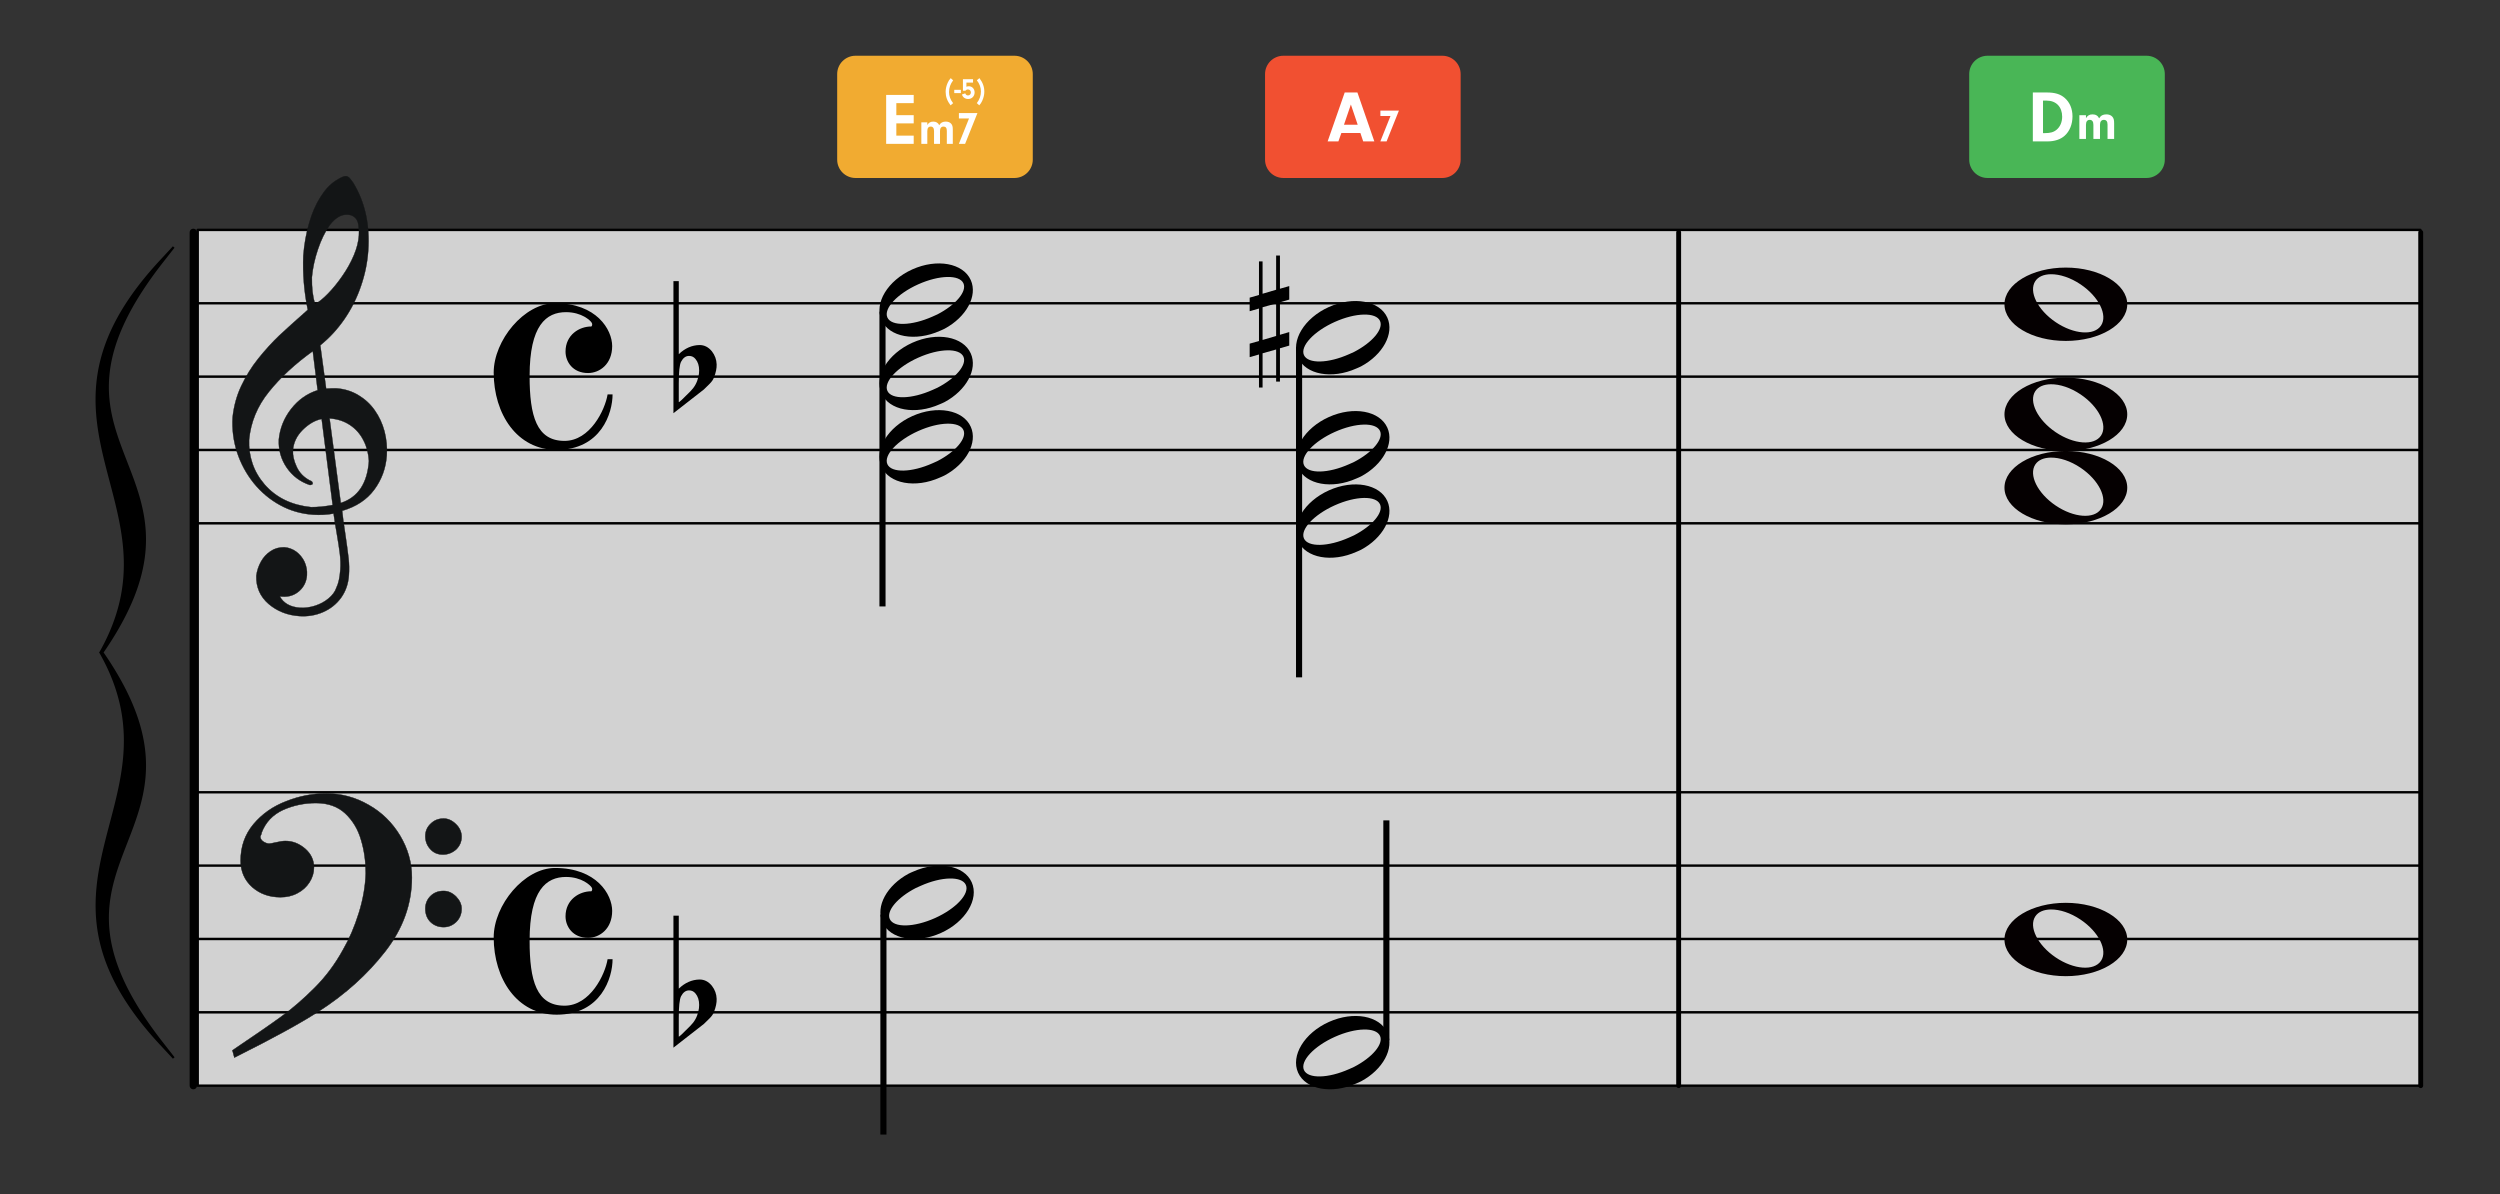 <?xml version="1.0" encoding="UTF-8" standalone="no"?><!DOCTYPE svg PUBLIC "-//W3C//DTD SVG 1.1//EN" "http://www.w3.org/Graphics/SVG/1.1/DTD/svg11.dtd"><svg width="2045.0px" height="977.0px" viewBox="0 0 2045 977" version="1.1" xmlns="http://www.w3.org/2000/svg" xmlns:xlink="http://www.w3.org/1999/xlink" xml:space="preserve" xmlns:serif="http://www.serif.com/" style="fill-rule:evenodd;clip-rule:evenodd;stroke-linecap:round;stroke-linejoin:round;stroke-miterlimit:1.5;"><rect x="0" y="0" width="2045" height="977" fill="#333333" stroke="none"/><rect id="_2-III_736_inF" serif:id="2-III_736_inF" x="0.138" y="0.07" width="2044.29" height="976.094" style="fill:none;"/><g id="大譜表"><rect id="外枠" x="161.716" y="188.07" width="1818.16" height="700" style="fill:#fff;fill-opacity:0.78;stroke:#000;stroke-width:2px;"/><path id="_--G線" serif:id="↑ G線" d="M161.716,368.07l1818.16,0" style="fill:none;stroke:#000;stroke-width:2px;"/><path id="_--E線" serif:id="↑ E線" d="M161.716,428.07l1818.16,0" style="fill:none;stroke:#000;stroke-width:2px;"/><path id="_--B線" serif:id="↑ B線" d="M161.716,308.07l1818.16,0" style="fill:none;stroke:#000;stroke-width:2px;"/><path id="_--D線" serif:id="↑ D線" d="M161.716,248.07l1818.16,0" style="fill:none;stroke:#000;stroke-width:2px;"/><path id="_--B線1" serif:id="↓ B線" d="M161.716,828.07l1818.16,0" style="fill:none;stroke:#000;stroke-width:2px;"/><path id="_--D線1" serif:id="↓ D線" d="M161.716,768.07l1818.16,0" style="fill:none;stroke:#000;stroke-width:2px;"/><path id="_--F線" serif:id="↓ F線" d="M161.716,708.07l1818.16,0" style="fill:none;stroke:#000;stroke-width:2px;"/><path id="_--A線" serif:id="↓ A線" d="M161.716,648.07l1818.16,0" style="fill:none;stroke:#000;stroke-width:2px;"/></g><path id="path7229" d="M1689.83,308.883c-27.719,0 -50.176,13.495 -50.176,30.041c0,16.545 22.457,29.959 50.176,29.959c27.719,0 50.257,-13.414 50.257,-29.959c0,-16.546 -22.538,-30.041 -50.257,-30.041Zm-12.26,5.44c7.208,-0.094 16.088,2.726 24.438,8.362c14.845,10.02 22.293,25.11 16.645,33.613c-5.648,8.504 -22.26,7.26 -37.105,-2.76c-14.844,-10.02 -22.292,-25.11 -16.644,-33.613c2.471,-3.72 7.06,-5.529 12.666,-5.602Z" style="fill:#050001;fill-rule:nonzero;"/><path id="path72291" serif:id="path7229" d="M1689.83,368.883c-27.719,0 -50.176,13.495 -50.176,30.041c0,16.545 22.457,29.959 50.176,29.959c27.719,0 50.257,-13.414 50.257,-29.959c0,-16.546 -22.538,-30.041 -50.257,-30.041Zm-12.26,5.44c7.208,-0.094 16.088,2.726 24.438,8.362c14.845,10.02 22.293,25.11 16.645,33.613c-5.648,8.504 -22.26,7.26 -37.105,-2.76c-14.844,-10.02 -22.292,-25.11 -16.644,-33.613c2.471,-3.72 7.06,-5.529 12.666,-5.602Z" style="fill:#050001;fill-rule:nonzero;"/><path id="path72292" serif:id="path7229" d="M1689.83,218.883c-27.719,0 -50.176,13.495 -50.176,30.041c0,16.545 22.457,29.959 50.176,29.959c27.719,0 50.257,-13.414 50.257,-29.959c0,-16.546 -22.538,-30.041 -50.257,-30.041Zm-12.26,5.44c7.208,-0.094 16.088,2.726 24.438,8.362c14.845,10.02 22.293,25.11 16.645,33.613c-5.648,8.504 -22.26,7.26 -37.105,-2.76c-14.844,-10.02 -22.292,-25.11 -16.644,-33.613c2.471,-3.72 7.06,-5.529 12.666,-5.602Z" style="fill:#050001;fill-rule:nonzero;"/><path id="path72293" serif:id="path7229" d="M1689.83,738.509c-27.719,0 -50.176,13.495 -50.176,30.04c0,16.546 22.457,29.96 50.176,29.96c27.719,0 50.257,-13.414 50.257,-29.96c0,-16.545 -22.538,-30.04 -50.257,-30.04Zm-12.26,5.44c7.208,-0.094 16.088,2.726 24.438,8.362c14.845,10.02 22.293,25.11 16.645,33.613c-5.648,8.503 -22.26,7.26 -37.105,-2.76c-14.844,-10.02 -22.292,-25.11 -16.644,-33.613c2.471,-3.72 7.06,-5.529 12.666,-5.602Z" style="fill:#050001;fill-rule:nonzero;"/><path id="bar-0" serif:id="bar 0" d="M158.138,190.07l0,698" style="fill:none;stroke:#000;stroke-width:6px;"/><path id="bar2" d="M1373.14,190.07l0,698" style="fill:none;stroke:#000;stroke-width:4px;"/><path id="bar3" d="M1980.14,190.07l0,698" style="fill:none;stroke:#000;stroke-width:4px;"/><path id="_-" serif:id="{" d="M82.887,533.697c69.341,-122.931 -74.659,-186.962 49.231,-320c-121.769,155.495 56.117,167.941 -49.231,320c69.341,122.93 -74.659,186.961 49.231,320c-121.769,-155.496 56.117,-167.941 -49.231,-320Z" style="fill-rule:nonzero;"/><path d="M142.783,202.573l-9.808,12.525l-0.352,0.452l-0.353,0.454l-0.349,0.45l-0.345,0.447l-0.346,0.452l-0.346,0.449l-0.343,0.448l-0.341,0.445l-0.336,0.445l-0.341,0.449l-0.336,0.442l-0.331,0.443l-0.334,0.444l-0.331,0.442l-0.331,0.442l-0.327,0.44l-0.324,0.438l-0.324,0.439l-0.324,0.44l-0.321,0.437l-0.319,0.435l-0.316,0.435l-0.318,0.437l-0.314,0.432l-0.311,0.433l-0.313,0.434l-0.309,0.43l-0.305,0.429l-0.307,0.431l-0.305,0.431l-0.305,0.43l-0.3,0.425l-0.299,0.427l-0.3,0.428l-0.296,0.424l-0.294,0.424l-0.295,0.426l-0.29,0.42l-0.288,0.422l-0.288,0.422l-0.289,0.424l-0.286,0.418l-0.281,0.417l-0.285,0.423l-0.28,0.415l-0.278,0.418l-0.28,0.416l-0.274,0.414l-0.276,0.417l-0.271,0.411l-0.27,0.414l-0.271,0.414l-0.269,0.412l-0.268,0.411l-0.264,0.408l-0.263,0.411l-0.264,0.41l-0.259,0.405l-0.258,0.407l-0.259,0.409l-0.254,0.404l-0.254,0.404l-0.254,0.407l-0.251,0.403l-0.251,0.404l-0.248,0.4l-0.246,0.401l-0.246,0.402l-0.244,0.402l-0.243,0.396l-0.239,0.4l-0.242,0.399l-0.235,0.394l-0.238,0.399l-0.237,0.398l-0.233,0.392l-0.23,0.391l-0.23,0.394l-0.231,0.397l-0.23,0.394l-0.225,0.388l-0.223,0.389l-0.222,0.389l-0.224,0.394l-0.221,0.386l-0.217,0.388l-0.22,0.388l-0.214,0.385l-0.217,0.389l-0.213,0.383l-0.211,0.385l-0.212,0.384l-0.207,0.381l-0.209,0.386l-0.208,0.381l-0.204,0.38l-0.203,0.38l-0.203,0.38l-0.199,0.377l-0.199,0.38l-0.199,0.379l-0.198,0.379l-0.195,0.374l-0.193,0.375l-0.193,0.376l-0.19,0.372l-0.188,0.374l-0.191,0.377l-0.186,0.369l-0.184,0.372l-0.188,0.375l-0.182,0.367l-0.18,0.366l-0.179,0.37l-0.181,0.373l-0.178,0.368l-0.176,0.365l-0.174,0.366l-0.174,0.365l-0.171,0.366l-0.172,0.366l-0.17,0.364l-0.169,0.364l-0.167,0.362l-0.167,0.362l-0.162,0.358l-0.163,0.362l-0.162,0.36l-0.16,0.36l-0.161,0.363l-0.158,0.355l-0.155,0.357l-0.157,0.358l-0.153,0.356l-0.154,0.355l-0.149,0.354l-0.152,0.357l-0.15,0.355l-0.148,0.353l-0.147,0.353l-0.144,0.349l-0.143,0.351l-0.144,0.356l-0.143,0.35l-0.139,0.346l-0.138,0.348l-0.138,0.349l-0.136,0.348l-0.137,0.351l-0.136,0.347l-0.132,0.343l-0.13,0.345l-0.131,0.344l-0.129,0.345l-0.13,0.349l-0.127,0.338l-0.123,0.342l-0.128,0.347l-0.122,0.337l-0.121,0.341l-0.122,0.341l-0.118,0.338l-0.121,0.345l-0.117,0.333l-0.114,0.338l-0.118,0.343l-0.113,0.331l-0.112,0.337l-0.113,0.339l-0.111,0.335l-0.108,0.33l-0.107,0.334l-0.108,0.338l-0.107,0.333l-0.105,0.332l-0.104,0.332l-0.101,0.326l-0.101,0.335l-0.102,0.329l-0.097,0.33l-0.1,0.33l-0.095,0.327l-0.099,0.332l-0.093,0.322l-0.093,0.327l-0.092,0.325l-0.09,0.327l-0.092,0.33l-0.09,0.324l-0.088,0.323l-0.087,0.324l-0.086,0.322l-0.085,0.322l-0.083,0.323l-0.083,0.321l-0.081,0.32l-0.081,0.325l-0.081,0.32l-0.077,0.313l-0.077,0.324l-0.078,0.318l-0.074,0.319l-0.076,0.32l-0.073,0.312l-0.071,0.315l-0.072,0.321l-0.071,0.316l-0.067,0.308l-0.068,0.32l-0.07,0.318l-0.065,0.307l-0.064,0.313l-0.065,0.316l-0.063,0.313l-0.061,0.304l-0.06,0.316l-0.063,0.316l-0.058,0.303l-0.056,0.309l-0.058,0.313l-0.057,0.309l-0.054,0.308l-0.055,0.305l-0.052,0.308l-0.053,0.31l-0.051,0.306l-0.05,0.305l-0.05,0.304l-0.047,0.304l-0.048,0.309l-0.047,0.303l-0.045,0.303l-0.045,0.302l-0.043,0.301l-0.043,0.307l-0.042,0.301l-0.04,0.299l-0.04,0.3l-0.038,0.3l-0.039,0.304l-0.038,0.299l-0.035,0.297l-0.036,0.304l-0.035,0.296l-0.033,0.297l-0.033,0.296l-0.031,0.296l-0.031,0.301l-0.031,0.294l-0.028,0.295l-0.028,0.293l-0.026,0.294l-0.027,0.298l-0.026,0.293l-0.023,0.292l-0.024,0.298l-0.024,0.29l-0.021,0.291l-0.022,0.297l-0.021,0.29l-0.019,0.289l-0.019,0.289l-0.016,0.295l-0.019,0.288l-0.014,0.288l-0.017,0.293l-0.014,0.287l-0.014,0.287l-0.012,0.286l-0.012,0.293l-0.012,0.284l-0.009,0.285l-0.01,0.291l-0.009,0.284l-0.008,0.284l-0.007,0.289l-0.007,0.284l-0.005,0.282l-0.004,0.288l-0.005,0.282l-0.002,0.281l-0.003,0.281l0,0.287l-0.002,0.287l0,0.274l0.002,0.284l0,0.286l0.003,0.272l0.004,0.285l0.003,0.285l0.004,0.277l0.005,0.277l0.007,0.277l0.007,0.283l0.007,0.277l0.01,0.281l0.007,0.276l0.012,0.274l0.009,0.282l0.024,0.551l0.026,0.553l0.029,0.549l0.033,0.551l0.033,0.55l0.038,0.544l0.04,0.547l0.043,0.544l0.045,0.541l0.05,0.543l0.049,0.541l0.055,0.537l0.057,0.542l0.057,0.537l0.061,0.534l0.064,0.535l0.067,0.534l0.068,0.533l0.072,0.531l0.073,0.531l0.076,0.526l0.08,0.529l0.081,0.53l0.083,0.526l0.086,0.525l0.087,0.523l0.091,0.527l0.09,0.523l0.094,0.516l0.098,0.52l0.1,0.523l0.1,0.521l0.101,0.513l0.107,0.516l0.108,0.518l0.109,0.518l0.109,0.513l0.113,0.508l0.117,0.515l0.117,0.514l0.119,0.509l0.121,0.512l0.121,0.507l0.126,0.508l0.127,0.512l0.126,0.505l0.13,0.505l0.131,0.507l0.133,0.504l0.136,0.505l0.136,0.505l0.138,0.5l0.14,0.504l0.141,0.502l0.142,0.499l0.146,0.501l0.145,0.501l0.147,0.497l0.151,0.5l0.151,0.501l0.15,0.498l0.152,0.494l0.155,0.498l0.155,0.496l0.157,0.493l0.16,0.498l0.158,0.495l0.161,0.491l0.164,0.496l0.162,0.495l0.164,0.492l0.165,0.491l0.167,0.492l0.169,0.496l0.167,0.491l0.168,0.487l0.172,0.489l0.173,0.494l0.173,0.492l0.171,0.49l0.175,0.487l0.174,0.489l0.176,0.488l0.178,0.49l0.177,0.489l0.179,0.488l0.358,0.977l0.361,0.975l0.364,0.973l0.367,0.974l0.368,0.974l0.372,0.973l0.372,0.974l0.375,0.973l0.375,0.973l0.374,0.973l0.756,1.945l0.755,1.948l0.757,1.949l0.379,0.979l0.375,0.975l0.378,0.977l0.376,0.981l0.373,0.979l0.374,0.983l0.369,0.982l0.371,0.983l0.367,0.987l0.364,0.988l0.181,0.493l0.181,0.494l0.181,0.497l0.179,0.496l0.179,0.495l0.179,0.499l0.176,0.497l0.176,0.496l0.177,0.5l0.174,0.5l0.173,0.497l0.175,0.501l0.171,0.501l0.172,0.501l0.17,0.503l0.17,0.504l0.166,0.503l0.167,0.5l0.167,0.506l0.165,0.509l0.163,0.505l0.161,0.503l0.162,0.508l0.16,0.509l0.16,0.508l0.158,0.512l0.155,0.511l0.155,0.509l0.153,0.513l0.152,0.512l0.151,0.517l0.148,0.513l0.147,0.511l0.149,0.518l0.143,0.52l0.142,0.513l0.144,0.522l0.139,0.521l0.138,0.52l0.136,0.52l0.135,0.521l0.134,0.527l0.132,0.525l0.128,0.524l0.129,0.525l0.126,0.529l0.124,0.527l0.124,0.531l0.119,0.531l0.119,0.53l0.117,0.534l0.115,0.535l0.111,0.533l0.112,0.536l0.107,0.538l0.107,0.536l0.105,0.54l0.102,0.542l0.1,0.542l0.097,0.543l0.095,0.541l0.095,0.545l0.09,0.547l0.09,0.548l0.085,0.549l0.085,0.551l0.081,0.551l0.08,0.553l0.075,0.554l0.076,0.555l0.07,0.556l0.071,0.558l0.066,0.562l0.063,0.561l0.061,0.557l0.061,0.563l0.056,0.568l0.054,0.564l0.051,0.57l0.046,0.569l0.046,0.569l0.042,0.57l0.041,0.573l0.037,0.576l0.034,0.579l0.029,0.576l0.029,0.578l0.025,0.578l0.012,0.294l0.01,0.287l0.012,0.294l0.007,0.294l0.01,0.289l0.007,0.296l0.008,0.294l0.005,0.29l0.007,0.29l0.005,0.302l0.002,0.298l0.003,0.291l0.002,0.292l0.003,0.297l0,0.891l-0.003,0.3l-0.002,0.293l-0.003,0.301l-0.005,0.3l-0.005,0.295l-0.004,0.302l-0.008,0.302l-0.007,0.295l-0.007,0.303l-0.01,0.303l-0.01,0.303l-0.012,0.298l-0.01,0.298l-0.012,0.312l-0.015,0.305l-0.014,0.299l-0.015,0.3l-0.014,0.306l-0.018,0.306l-0.017,0.308l-0.019,0.308l-0.02,0.301l-0.019,0.309l-0.022,0.309l-0.022,0.303l-0.022,0.31l-0.024,0.31l-0.024,0.304l-0.025,0.311l-0.027,0.311l-0.027,0.312l-0.029,0.312l-0.029,0.306l-0.029,0.314l-0.032,0.313l-0.031,0.308l-0.032,0.314l-0.035,0.315l-0.034,0.316l-0.037,0.314l-0.036,0.311l-0.036,0.316l-0.039,0.318l-0.039,0.311l-0.039,0.318l-0.042,0.318l-0.041,0.319l-0.044,0.319l-0.044,0.319l-0.046,0.315l-0.044,0.32l-0.049,0.321l-0.045,0.316l-0.05,0.327l-0.051,0.323l-0.051,0.317l-0.051,0.323l-0.054,0.324l-0.053,0.319l-0.053,0.324l-0.057,0.325l-0.056,0.326l-0.058,0.326l-0.059,0.326l-0.061,0.327l-0.06,0.322l-0.061,0.328l-0.063,0.328l-0.064,0.33l-0.066,0.33l-0.065,0.324l-0.066,0.33l-0.068,0.331l-0.068,0.331l-0.071,0.333l-0.071,0.331l-0.073,0.333l-0.073,0.334l-0.076,0.334l-0.074,0.329l-0.076,0.334l-0.078,0.336l-0.078,0.336l-0.08,0.336l-0.079,0.331l-0.08,0.337l-0.085,0.344l-0.085,0.338l-0.084,0.334l-0.085,0.339l-0.088,0.34l-0.087,0.34l-0.091,0.342l-0.09,0.341l-0.092,0.341l-0.091,0.339l-0.093,0.342l-0.096,0.349l-0.098,0.344l-0.096,0.339l-0.097,0.345l-0.1,0.346l-0.099,0.346l-0.104,0.353l-0.103,0.341l-0.102,0.347l-0.107,0.349l-0.104,0.345l-0.108,0.354l-0.109,0.35l-0.11,0.35l-0.112,0.351l-0.11,0.347l-0.112,0.352l-0.115,0.357l-0.117,0.354l-0.115,0.349l-0.117,0.355l-0.12,0.359l-0.122,0.356l-0.12,0.352l-0.121,0.356l-0.126,0.36l-0.126,0.358l-0.125,0.354l-0.126,0.36l-0.13,0.364l-0.13,0.355l-0.128,0.36l-0.135,0.366l-0.132,0.357l-0.134,0.363l-0.138,0.368l-0.138,0.363l-0.136,0.359l-0.139,0.365l-0.142,0.369l-0.143,0.366l-0.142,0.362l-0.143,0.368l-0.147,0.372l-0.148,0.367l-0.148,0.37l-0.15,0.369l-0.15,0.369l-0.153,0.371l-0.153,0.371l-0.155,0.371l-0.155,0.374l-0.158,0.372l-0.157,0.374l-0.16,0.375l-0.16,0.375l-0.164,0.378l-0.165,0.377l-0.163,0.374l-0.165,0.377l-0.168,0.381l-0.17,0.379l-0.169,0.379l-0.172,0.38l-0.172,0.38l-0.175,0.382l-0.174,0.381l-0.178,0.387l-0.18,0.382l-0.177,0.379l-0.181,0.389l-0.184,0.386l-0.181,0.384l-0.187,0.387l-0.184,0.386l-0.19,0.391l-0.187,0.386l-0.189,0.389l-0.193,0.393l-0.193,0.389l-0.194,0.39l-0.196,0.392l-0.195,0.392l-0.201,0.397l-0.2,0.393l-0.199,0.39l-0.202,0.399l-0.207,0.396l-0.202,0.395l-0.21,0.401l-0.206,0.393l-0.209,0.402l-0.214,0.4l-0.21,0.399l-0.215,0.399l-0.213,0.401l-0.219,0.405l-0.217,0.401l-0.22,0.404l-0.221,0.405l-0.222,0.403l-0.222,0.404l-0.226,0.41l-0.227,0.406l-0.227,0.406l-0.231,0.411l-0.232,0.409l-0.231,0.406l-0.233,0.413l-0.238,0.413l-0.236,0.409l-0.236,0.412l-0.241,0.416l-0.242,0.413l-0.241,0.413l-0.245,0.419l-0.247,0.415l-0.246,0.417l-0.249,0.417l-0.248,0.417l-0.253,0.421l-0.254,0.419l-0.253,0.421l-0.258,0.423l-0.258,0.42l-0.258,0.422l-0.26,0.424l-0.262,0.424l-0.265,0.427l-0.266,0.426l-0.268,0.426l-0.266,0.424l-0.268,0.427l-0.272,0.432l-0.274,0.431l-0.275,0.428l-0.275,0.431l-0.278,0.431l-0.279,0.435l-0.282,0.431l-0.279,0.433l-0.287,0.438l-0.285,0.435l-0.287,0.434l-0.287,0.437l-0.291,0.439l-0.291,0.437l-0.292,0.439l-0.296,0.442l-0.297,0.441l-0.298,0.442l-0.301,0.442l-0.299,0.444l-0.305,0.444l-0.302,0.442l-0.306,0.448l-0.012,0.017l0.012,0.018l0.305,0.447l0.303,0.441l0.305,0.446l0.299,0.442l0.301,0.442l0.299,0.444l0.296,0.439l0.296,0.442l0.292,0.439l0.291,0.437l0.291,0.439l0.287,0.437l0.288,0.435l0.284,0.436l0.286,0.436l0.28,0.432l0.282,0.432l0.28,0.436l0.277,0.431l0.274,0.429l0.276,0.43l0.274,0.432l0.272,0.43l0.268,0.428l0.266,0.423l0.268,0.426l0.267,0.427l0.265,0.428l0.26,0.423l0.261,0.422l0.258,0.423l0.258,0.421l0.258,0.422l0.254,0.421l0.253,0.42l0.252,0.42l0.249,0.418l0.249,0.417l0.246,0.416l0.247,0.416l0.245,0.417l0.242,0.415l0.241,0.413l0.241,0.415l0.236,0.413l0.235,0.407l0.239,0.414l0.233,0.413l0.231,0.406l0.232,0.409l0.231,0.411l0.227,0.406l0.227,0.406l0.226,0.41l0.223,0.405l0.222,0.404l0.219,0.403l0.22,0.403l0.218,0.402l0.219,0.405l0.213,0.401l0.215,0.4l0.21,0.4l0.213,0.397l0.21,0.404l0.206,0.393l0.209,0.399l0.203,0.396l0.207,0.396l0.202,0.399l0.199,0.39l0.2,0.393l0.201,0.397l0.195,0.392l0.196,0.392l0.194,0.39l0.193,0.389l0.194,0.394l0.188,0.39l0.187,0.384l0.19,0.391l0.184,0.387l0.186,0.385l0.182,0.385l0.184,0.386l0.181,0.389l0.177,0.379l0.18,0.382l0.178,0.388l0.174,0.381l0.175,0.381l0.172,0.381l0.171,0.378l0.17,0.38l0.17,0.379l0.169,0.382l0.164,0.378l0.163,0.372l0.165,0.376l0.164,0.38l0.16,0.375l0.16,0.373l0.158,0.375l0.157,0.373l0.155,0.372l0.155,0.372l0.153,0.371l0.153,0.371l0.15,0.37l0.15,0.37l0.148,0.368l0.148,0.369l0.147,0.37l0.143,0.367l0.142,0.363l0.143,0.366l0.142,0.369l0.139,0.365l0.136,0.359l0.139,0.364l0.137,0.368l0.133,0.361l0.133,0.358l0.135,0.366l0.128,0.36l0.13,0.356l0.13,0.365l0.126,0.357l0.125,0.355l0.126,0.358l0.126,0.361l0.121,0.357l0.12,0.351l0.122,0.355l0.12,0.361l0.117,0.352l0.115,0.35l0.117,0.354l0.115,0.357l0.112,0.352l0.11,0.347l0.112,0.351l0.11,0.35l0.109,0.351l0.109,0.355l0.103,0.343l0.107,0.348l0.102,0.348l0.103,0.342l0.104,0.352l0.099,0.346l0.1,0.346l0.097,0.345l0.096,0.34l0.098,0.344l0.096,0.348l0.093,0.343l0.091,0.337l0.092,0.342l0.09,0.341l0.091,0.342l0.087,0.34l0.088,0.34l0.085,0.34l0.084,0.333l0.085,0.339l0.084,0.342l0.081,0.338l0.079,0.331l0.081,0.337l0.077,0.336l0.078,0.335l0.076,0.335l0.074,0.329l0.076,0.334l0.073,0.333l0.073,0.333l0.071,0.331l0.071,0.333l0.068,0.331l0.068,0.331l0.066,0.33l0.065,0.324l0.066,0.33l0.064,0.33l0.063,0.328l0.061,0.328l0.06,0.322l0.061,0.327l0.059,0.326l0.058,0.326l0.056,0.326l0.057,0.325l0.053,0.325l0.053,0.319l0.054,0.323l0.051,0.323l0.051,0.317l0.051,0.323l0.05,0.328l0.045,0.315l0.049,0.321l0.044,0.32l0.046,0.315l0.044,0.32l0.044,0.319l0.041,0.318l0.042,0.318l0.039,0.318l0.039,0.313l0.039,0.316l0.036,0.316l0.036,0.311l0.037,0.316l0.034,0.314l0.035,0.315l0.032,0.315l0.031,0.308l0.032,0.313l0.029,0.313l0.029,0.307l0.029,0.312l0.027,0.311l0.027,0.311l0.025,0.312l0.024,0.304l0.024,0.311l0.022,0.308l0.022,0.304l0.022,0.309l0.019,0.308l0.02,0.302l0.019,0.307l0.017,0.308l0.018,0.306l0.014,0.307l0.015,0.3l0.014,0.299l0.015,0.304l0.012,0.312l0.01,0.298l0.012,0.298l0.01,0.303l0.01,0.303l0.007,0.303l0.007,0.295l0.008,0.302l0.004,0.302l0.005,0.296l0.005,0.301l0.003,0.299l0.002,0.295l0.003,0.299l0,0.89l-0.003,0.299l-0.002,0.291l-0.003,0.29l-0.002,0.298l-0.005,0.302l-0.007,0.29l-0.005,0.289l-0.008,0.297l-0.007,0.295l-0.01,0.288l-0.007,0.294l-0.012,0.295l-0.01,0.287l-0.012,0.293l-0.025,0.578l-0.029,0.579l-0.029,0.575l-0.034,0.579l-0.037,0.577l-0.041,0.572l-0.042,0.57l-0.046,0.569l-0.046,0.569l-0.051,0.57l-0.054,0.564l-0.056,0.568l-0.061,0.562l-0.061,0.559l-0.063,0.56l-0.066,0.562l-0.071,0.558l-0.07,0.556l-0.076,0.555l-0.075,0.554l-0.08,0.553l-0.081,0.551l-0.085,0.551l-0.085,0.549l-0.09,0.548l-0.09,0.547l-0.095,0.545l-0.095,0.541l-0.097,0.543l-0.1,0.543l-0.103,0.542l-0.104,0.539l-0.107,0.536l-0.107,0.539l-0.112,0.536l-0.111,0.532l-0.115,0.535l-0.117,0.535l-0.119,0.529l-0.119,0.533l-0.124,0.53l-0.124,0.526l-0.126,0.53l-0.129,0.524l-0.128,0.524l-0.132,0.527l-0.134,0.525l-0.135,0.521l-0.136,0.52l-0.138,0.52l-0.139,0.521l-0.144,0.522l-0.142,0.514l-0.143,0.519l-0.149,0.519l-0.147,0.51l-0.148,0.515l-0.151,0.515l-0.152,0.512l-0.153,0.512l-0.155,0.512l-0.155,0.509l-0.158,0.513l-0.16,0.509l-0.16,0.507l-0.162,0.507l-0.161,0.504l-0.163,0.507l-0.165,0.508l-0.167,0.505l-0.167,0.5l-0.166,0.504l-0.17,0.503l-0.17,0.503l-0.171,0.501l-0.172,0.502l-0.175,0.501l-0.173,0.496l-0.174,0.5l-0.177,0.5l-0.176,0.496l-0.176,0.499l-0.18,0.497l-0.177,0.494l-0.18,0.498l-0.181,0.496l-0.181,0.494l-0.181,0.493l-0.364,0.988l-0.367,0.987l-0.371,0.983l-0.369,0.983l-0.374,0.982l-0.373,0.98l-0.377,0.981l-0.377,0.976l-0.375,0.977l-0.379,0.977l-0.757,1.949l-0.755,1.948l-0.756,1.947l-0.374,0.971l-0.375,0.975l-0.375,0.971l-0.372,0.974l-0.372,0.975l-0.368,0.972l-0.367,0.974l-0.364,0.975l-0.361,0.973l-0.358,0.977l-0.179,0.488l-0.177,0.489l-0.178,0.49l-0.176,0.488l-0.174,0.488l-0.175,0.49l-0.171,0.488l-0.173,0.493l-0.173,0.493l-0.172,0.49l-0.169,0.488l-0.167,0.49l-0.168,0.495l-0.167,0.491l-0.164,0.493l-0.165,0.493l-0.162,0.493l-0.164,0.497l-0.161,0.491l-0.157,0.495l-0.161,0.498l-0.157,0.492l-0.155,0.496l-0.155,0.498l-0.152,0.494l-0.15,0.498l-0.151,0.501l-0.151,0.5l-0.147,0.497l-0.145,0.501l-0.146,0.501l-0.142,0.499l-0.141,0.502l-0.14,0.503l-0.138,0.502l-0.136,0.504l-0.136,0.506l-0.133,0.503l-0.131,0.507l-0.13,0.505l-0.126,0.505l-0.127,0.512l-0.126,0.507l-0.121,0.509l-0.121,0.512l-0.119,0.51l-0.117,0.512l-0.117,0.515l-0.113,0.51l-0.109,0.512l-0.109,0.517l-0.108,0.518l-0.106,0.517l-0.102,0.514l-0.1,0.52l-0.1,0.522l-0.097,0.519l-0.095,0.519l-0.09,0.521l-0.091,0.527l-0.087,0.524l-0.086,0.524l-0.083,0.526l-0.081,0.531l-0.08,0.528l-0.076,0.526l-0.073,0.531l-0.072,0.531l-0.068,0.533l-0.067,0.534l-0.064,0.536l-0.061,0.533l-0.057,0.537l-0.057,0.542l-0.055,0.537l-0.049,0.542l-0.05,0.542l-0.045,0.541l-0.043,0.545l-0.04,0.547l-0.038,0.545l-0.033,0.548l-0.033,0.551l-0.029,0.549l-0.026,0.553l-0.024,0.551l-0.009,0.282l-0.012,0.274l-0.007,0.276l-0.01,0.282l-0.007,0.276l-0.007,0.283l-0.007,0.277l-0.005,0.277l-0.004,0.277l-0.003,0.285l-0.004,0.285l-0.003,0.272l0,0.286l-0.002,0.286l0,0.273l0.002,0.286l0,0.287l0.003,0.281l0.002,0.281l0.005,0.282l0.004,0.288l0.005,0.282l0.007,0.284l0.007,0.289l0.008,0.284l0.009,0.284l0.01,0.291l0.009,0.285l0.012,0.286l0.012,0.291l0.012,0.287l0.014,0.286l0.014,0.287l0.017,0.293l0.014,0.289l0.019,0.288l0.016,0.294l0.019,0.289l0.019,0.289l0.021,0.29l0.022,0.297l0.021,0.291l0.024,0.291l0.024,0.298l0.023,0.292l0.026,0.292l0.027,0.298l0.026,0.294l0.028,0.294l0.028,0.294l0.031,0.295l0.031,0.301l0.031,0.295l0.033,0.297l0.033,0.296l0.035,0.297l0.036,0.303l0.035,0.297l0.038,0.299l0.039,0.306l0.037,0.298l0.041,0.3l0.04,0.299l0.042,0.301l0.044,0.307l0.042,0.302l0.045,0.301l0.045,0.304l0.047,0.302l0.048,0.309l0.047,0.305l0.05,0.303l0.05,0.305l0.052,0.306l0.052,0.312l0.052,0.306l0.055,0.307l0.054,0.307l0.057,0.307l0.058,0.315l0.056,0.308l0.058,0.304l0.063,0.315l0.06,0.316l0.061,0.305l0.063,0.311l0.065,0.317l0.064,0.313l0.066,0.308l0.069,0.318l0.068,0.319l0.067,0.308l0.071,0.316l0.072,0.321l0.071,0.316l0.072,0.31l0.078,0.322l0.073,0.319l0.078,0.317l0.077,0.324l0.077,0.313l0.081,0.32l0.082,0.325l0.08,0.321l0.083,0.321l0.083,0.321l0.085,0.323l0.086,0.322l0.087,0.324l0.088,0.324l0.09,0.325l0.092,0.329l0.09,0.325l0.092,0.326l0.093,0.327l0.093,0.322l0.099,0.333l0.095,0.328l0.1,0.328l0.097,0.329l0.102,0.331l0.101,0.335l0.101,0.326l0.104,0.332l0.105,0.331l0.107,0.334l0.108,0.337l0.107,0.334l0.108,0.33l0.111,0.335l0.113,0.339l0.112,0.338l0.113,0.332l0.118,0.342l0.114,0.337l0.117,0.335l0.121,0.343l0.118,0.34l0.121,0.339l0.122,0.341l0.122,0.338l0.128,0.345l0.124,0.343l0.126,0.34l0.13,0.347l0.129,0.344l0.131,0.346l0.131,0.346l0.131,0.341l0.136,0.347l0.137,0.351l0.136,0.348l0.138,0.349l0.138,0.348l0.139,0.347l0.143,0.351l0.144,0.354l0.143,0.353l0.144,0.348l0.147,0.352l0.148,0.354l0.15,0.354l0.152,0.359l0.148,0.351l0.155,0.356l0.153,0.356l0.157,0.358l0.155,0.357l0.158,0.355l0.161,0.363l0.16,0.361l0.163,0.361l0.161,0.36l0.163,0.357l0.167,0.363l0.167,0.362l0.17,0.365l0.169,0.365l0.171,0.364l0.172,0.365l0.175,0.367l0.174,0.367l0.174,0.363l0.179,0.368l0.181,0.373l0.179,0.37l0.18,0.366l0.182,0.367l0.188,0.375l0.184,0.372l0.186,0.369l0.191,0.378l0.189,0.375l0.188,0.371l0.194,0.374l0.194,0.377l0.194,0.374l0.198,0.378l0.2,0.381l0.198,0.378l0.199,0.376l0.204,0.382l0.202,0.38l0.204,0.378l0.208,0.383l0.21,0.387l0.205,0.379l0.213,0.384l0.211,0.386l0.213,0.382l0.217,0.391l0.213,0.383l0.22,0.387l0.218,0.39l0.221,0.386l0.224,0.393l0.222,0.391l0.223,0.387l0.225,0.389l0.23,0.392l0.231,0.398l0.23,0.394l0.23,0.392l0.233,0.392l0.237,0.396l0.239,0.401l0.235,0.395l0.241,0.398l0.239,0.399l0.243,0.398l0.244,0.399l0.246,0.403l0.247,0.402l0.247,0.4l0.251,0.403l0.251,0.404l0.254,0.405l0.254,0.406l0.254,0.404l0.259,0.407l0.258,0.408l0.259,0.405l0.264,0.41l0.263,0.411l0.264,0.408l0.268,0.411l0.269,0.413l0.271,0.414l0.27,0.413l0.271,0.413l0.276,0.414l0.274,0.415l0.28,0.416l0.278,0.418l0.28,0.415l0.285,0.423l0.281,0.417l0.286,0.418l0.289,0.425l0.288,0.423l0.288,0.42l0.29,0.421l0.295,0.424l0.295,0.426l0.295,0.424l0.3,0.426l0.3,0.429l0.3,0.426l0.304,0.429l0.304,0.43l0.307,0.43l0.306,0.43l0.309,0.43l0.314,0.435l0.31,0.433l0.314,0.431l0.319,0.439l0.314,0.433l0.32,0.435l0.322,0.439l0.323,0.438l0.324,0.44l0.325,0.439l0.326,0.438l0.331,0.441l0.331,0.443l0.334,0.444l0.331,0.443l0.336,0.442l0.341,0.449l0.336,0.445l0.341,0.445l0.344,0.449l0.345,0.449l0.345,0.45l0.347,0.449l0.348,0.45l0.352,0.452l0.353,0.454l9.793,12.539l-1.361,1.159l-10.777,-11.639l-0.365,-0.391l-0.36,-0.393l-0.36,-0.389l-0.358,-0.391l-0.354,-0.388l-0.356,-0.389l-0.352,-0.389l-0.352,-0.388l-0.351,-0.389l-0.348,-0.387l-0.347,-0.386l-0.345,-0.386l-0.346,-0.387l-0.344,-0.388l-0.342,-0.386l-0.338,-0.386l-0.336,-0.382l-0.337,-0.384l-0.338,-0.386l-0.335,-0.385l-0.33,-0.383l-0.329,-0.381l-0.332,-0.384l-0.328,-0.383l-0.324,-0.38l-0.327,-0.382l-0.325,-0.383l-0.32,-0.38l-0.321,-0.38l-0.32,-0.381l-0.317,-0.379l-0.317,-0.38l-0.314,-0.379l-0.313,-0.377l-0.314,-0.381l-0.309,-0.377l-0.307,-0.374l-0.311,-0.38l-0.307,-0.38l-0.302,-0.374l-0.304,-0.375l-0.303,-0.377l-0.3,-0.374l-0.3,-0.375l-0.299,-0.378l-0.294,-0.374l-0.293,-0.37l-0.295,-0.374l-0.295,-0.376l-0.291,-0.376l-0.288,-0.371l-0.285,-0.37l-0.287,-0.37l-0.288,-0.374l-0.283,-0.372l-0.282,-0.37l-0.281,-0.371l-0.28,-0.37l-0.28,-0.371l-0.276,-0.37l-0.275,-0.368l-0.273,-0.37l-0.273,-0.368l-0.271,-0.367l-0.271,-0.368l-0.268,-0.367l-0.27,-0.369l-0.264,-0.366l-0.264,-0.365l-0.266,-0.368l-0.26,-0.365l-0.262,-0.366l-0.26,-0.367l-0.257,-0.365l-0.254,-0.362l-0.256,-0.362l-0.257,-0.368l-0.251,-0.362l-0.252,-0.364l-0.25,-0.363l-0.249,-0.362l-0.246,-0.362l-0.247,-0.361l-0.244,-0.361l-0.245,-0.362l-0.244,-0.364l-0.239,-0.36l-0.239,-0.359l-0.238,-0.36l-0.235,-0.357l-0.24,-0.363l-0.232,-0.359l-0.235,-0.357l-0.231,-0.361l-0.229,-0.355l-0.23,-0.359l-0.227,-0.356l-0.228,-0.356l-0.225,-0.358l-0.225,-0.355l-0.225,-0.36l-0.22,-0.356l-0.219,-0.352l-0.223,-0.36l-0.215,-0.353l-0.216,-0.351l-0.218,-0.359l-0.213,-0.353l-0.213,-0.353l-0.211,-0.353l-0.209,-0.351l-0.213,-0.356l-0.205,-0.352l-0.207,-0.347l-0.208,-0.356l-0.204,-0.352l-0.204,-0.352l-0.201,-0.351l-0.201,-0.35l-0.199,-0.351l-0.198,-0.349l-0.197,-0.35l-0.197,-0.351l-0.193,-0.348l-0.194,-0.348l-0.192,-0.35l-0.191,-0.348l-0.19,-0.348l-0.189,-0.348l-0.186,-0.346l-0.187,-0.348l-0.185,-0.347l-0.183,-0.344l-0.186,-0.35l-0.179,-0.345l-0.18,-0.342l-0.182,-0.349l-0.177,-0.346l-0.177,-0.344l-0.175,-0.346l-0.173,-0.34l-0.175,-0.344l-0.174,-0.349l-0.17,-0.343l-0.168,-0.339l-0.17,-0.342l-0.167,-0.343l-0.168,-0.343l-0.165,-0.343l-0.165,-0.342l-0.163,-0.341l-0.163,-0.341l-0.16,-0.342l-0.161,-0.341l-0.157,-0.34l-0.158,-0.34l-0.156,-0.341l-0.154,-0.336l-0.155,-0.338l-0.155,-0.344l-0.149,-0.335l-0.153,-0.34l-0.15,-0.343l-0.147,-0.333l-0.146,-0.334l-0.15,-0.342l-0.144,-0.337l-0.144,-0.334l-0.145,-0.341l-0.141,-0.337l-0.14,-0.332l-0.14,-0.335l-0.139,-0.336l-0.139,-0.336l-0.137,-0.337l-0.134,-0.33l-0.136,-0.335l-0.136,-0.339l-0.131,-0.335l-0.13,-0.33l-0.131,-0.333l-0.129,-0.334l-0.129,-0.333l-0.127,-0.334l-0.125,-0.329l-0.126,-0.332l-0.124,-0.332l-0.125,-0.333l-0.121,-0.332l-0.122,-0.332l-0.12,-0.332l-0.117,-0.326l-0.119,-0.33l-0.119,-0.337l-0.113,-0.326l-0.115,-0.325l-0.116,-0.335l-0.112,-0.329l-0.111,-0.326l-0.112,-0.329l-0.11,-0.331l-0.109,-0.328l-0.108,-0.328l-0.105,-0.324l-0.107,-0.328l-0.105,-0.328l-0.105,-0.328l-0.103,-0.328l-0.102,-0.327l-0.099,-0.323l-0.102,-0.327l-0.097,-0.326l-0.099,-0.321l-0.099,-0.332l-0.095,-0.325l-0.094,-0.321l-0.095,-0.326l-0.093,-0.326l-0.091,-0.319l-0.093,-0.326l-0.09,-0.325l-0.09,-0.324l-0.088,-0.323l-0.087,-0.32l-0.088,-0.323l-0.085,-0.324l-0.084,-0.318l-0.086,-0.324l-0.084,-0.329l-0.079,-0.316l-0.082,-0.317l-0.082,-0.328l-0.077,-0.317l-0.08,-0.322l-0.076,-0.322l-0.077,-0.316l-0.076,-0.321l-0.075,-0.322l-0.074,-0.321l-0.072,-0.314l-0.073,-0.32l-0.071,-0.321l-0.071,-0.32l-0.068,-0.32l-0.067,-0.315l-0.068,-0.313l-0.068,-0.319l-0.067,-0.325l-0.063,-0.313l-0.065,-0.314l-0.064,-0.323l-0.06,-0.312l-0.063,-0.313l-0.062,-0.323l-0.059,-0.319l-0.057,-0.312l-0.058,-0.31l-0.059,-0.317l-0.056,-0.317l-0.056,-0.317l-0.054,-0.317l-0.053,-0.31l-0.053,-0.311l-0.054,-0.315l-0.051,-0.316l-0.052,-0.316l-0.048,-0.315l-0.048,-0.309l-0.049,-0.315l-0.047,-0.316l-0.046,-0.308l-0.045,-0.308l-0.047,-0.315l-0.045,-0.32l-0.04,-0.307l-0.044,-0.308l-0.041,-0.313l-0.042,-0.314l-0.039,-0.313l-0.077,-0.617l-0.076,-0.622l-0.071,-0.62l-0.068,-0.618l-0.065,-0.617l-0.064,-0.618l-0.058,-0.62l-0.056,-0.614l-0.053,-0.614l-0.051,-0.616l-0.047,-0.616l-0.044,-0.611l-0.041,-0.611l-0.039,-0.61l-0.036,-0.611l-0.034,-0.611l-0.029,-0.611l-0.027,-0.609l-0.024,-0.607l-0.022,-0.607l-0.02,-0.604l-0.017,-0.606l-0.014,-0.608l-0.01,-0.603l-0.01,-0.604l-0.005,-0.605l-0.002,-0.6l-0.003,-0.601l0.003,-0.604l0.005,-0.6l0.007,-0.599l0.01,-0.6l0.024,-1.192l0.017,-0.601l0.019,-0.596l0.022,-0.597l0.049,-1.187l0.029,-0.597l0.063,-1.185l0.073,-1.185l0.082,-1.18l0.044,-0.591l0.046,-0.59l0.097,-1.176l0.107,-1.174l0.056,-0.591l0.061,-0.584l0.058,-0.584l0.126,-1.173l0.136,-1.167l0.14,-1.162l0.073,-0.584l0.075,-0.583l0.078,-0.583l0.16,-1.158l0.082,-0.581l0.169,-1.157l0.088,-0.58l0.179,-1.154l0.184,-1.155l0.29,-1.725l0.1,-0.578l0.203,-1.148l0.104,-0.577l0.319,-1.716l0.109,-0.575l0.223,-1.143l0.227,-1.142l0.232,-1.142l0.237,-1.14l0.362,-1.706l0.124,-0.573l0.125,-0.565l0.123,-0.569l0.128,-0.568l0.125,-0.565l0.129,-0.571l0.39,-1.697l0.131,-0.567l0.266,-1.133l0.405,-1.698l0.137,-0.564l0.272,-1.128l0.278,-1.129l0.28,-1.128l0.282,-1.129l0.284,-1.127l0.573,-2.25l0.289,-1.126l0.292,-1.126l0.293,-1.123l0.291,-1.123l0.294,-1.126l0.592,-2.246l1.18,-4.492l0.591,-2.248l0.296,-1.124l0.292,-1.12l0.291,-1.126l0.293,-1.124l0.288,-1.124l0.29,-1.126l0.571,-2.25l0.283,-1.126l0.28,-1.127l0.278,-1.127l0.276,-1.127l0.273,-1.128l0.537,-2.261l0.263,-1.128l0.13,-0.569l0.131,-0.565l0.127,-0.566l0.129,-0.568l0.254,-1.133l0.248,-1.133l0.367,-1.706l0.119,-0.565l0.117,-0.572l0.12,-0.569l0.115,-0.568l0.117,-0.57l0.112,-0.571l0.115,-0.57l0.33,-1.712l0.215,-1.145l0.105,-0.57l0.308,-1.719l0.098,-0.575l0.1,-0.575l0.191,-1.148l0.186,-1.152l0.091,-0.574l0.177,-1.155l0.085,-0.575l0.168,-1.16l0.08,-0.577l0.158,-1.16l0.076,-0.579l0.074,-0.579l0.143,-1.162l0.201,-1.749l0.123,-1.167l0.06,-0.584l0.057,-0.584l0.11,-1.172l0.1,-1.176l0.047,-0.586l0.046,-0.587l0.042,-0.588l0.041,-0.588l0.076,-1.183l0.067,-1.184l0.031,-0.59l0.052,-1.189l0.024,-0.593l0.021,-0.595l0.019,-0.595l0.017,-0.596l0.014,-0.593l0.019,-1.198l0.007,-0.599l0.005,-0.599l0.003,-0.6l0,-0.598l-0.005,-0.602l-0.005,-0.602l-0.009,-0.603l-0.01,-0.604l-0.014,-0.604l-0.014,-0.606l-0.019,-0.603l-0.022,-0.607l-0.024,-0.608l-0.026,-0.605l-0.031,-0.61l-0.031,-0.611l-0.035,-0.607l-0.038,-0.612l-0.041,-0.612l-0.043,-0.613l-0.045,-0.612l-0.049,-0.613l-0.053,-0.615l-0.055,-0.617l-0.056,-0.615l-0.062,-0.619l-0.062,-0.616l-0.069,-0.618l-0.069,-0.623l-0.071,-0.621l-0.076,-0.617l-0.081,-0.623l-0.041,-0.315l-0.04,-0.311l-0.043,-0.309l-0.043,-0.316l-0.042,-0.311l-0.045,-0.31l-0.046,-0.316l-0.045,-0.311l-0.047,-0.312l-0.047,-0.312l-0.051,-0.317l-0.048,-0.318l-0.049,-0.306l-0.052,-0.313l-0.053,-0.319l-0.052,-0.319l-0.052,-0.312l-0.055,-0.314l-0.054,-0.314l-0.057,-0.313l-0.058,-0.32l-0.057,-0.32l-0.057,-0.316l-0.059,-0.314l-0.059,-0.316l-0.062,-0.316l-0.062,-0.32l-0.062,-0.316l-0.064,-0.317l-0.064,-0.321l-0.064,-0.317l-0.067,-0.318l-0.066,-0.318l-0.068,-0.316l-0.07,-0.324l-0.069,-0.318l-0.072,-0.324l-0.069,-0.318l-0.072,-0.315l-0.149,-0.649l-0.073,-0.319l-0.076,-0.32l-0.076,-0.321l-0.079,-0.326l-0.076,-0.32l-0.079,-0.315l-0.082,-0.327l-0.082,-0.327l-0.08,-0.322l-0.083,-0.322l-0.083,-0.322l-0.085,-0.323l-0.087,-0.327l-0.085,-0.324l-0.088,-0.324l-0.087,-0.324l-0.092,-0.328l-0.088,-0.325l-0.091,-0.32l-0.093,-0.331l-0.094,-0.329l-0.093,-0.326l-0.094,-0.326l-0.095,-0.325l-0.097,-0.327l-0.098,-0.327l-0.099,-0.325l-0.101,-0.333l-0.1,-0.329l-0.102,-0.326l-0.103,-0.334l-0.102,-0.328l-0.103,-0.324l-0.108,-0.333l-0.105,-0.33l-0.109,-0.33l-0.108,-0.334l-0.108,-0.325l-0.113,-0.336l-0.109,-0.329l-0.114,-0.332l-0.113,-0.337l-0.112,-0.326l-0.117,-0.333l-0.117,-0.336l-0.117,-0.332l-0.119,-0.333l-0.118,-0.334l-0.121,-0.333l-0.123,-0.338l-0.121,-0.334l-0.122,-0.331l-0.128,-0.338l-0.123,-0.335l-0.128,-0.335l-0.128,-0.341l-0.126,-0.332l-0.131,-0.335l-0.132,-0.34l-0.131,-0.337l-0.133,-0.338l-0.133,-0.337l-0.136,-0.338l-0.135,-0.339l-0.138,-0.338l-0.139,-0.343l-0.138,-0.338l-0.139,-0.335l-0.143,-0.34l-0.144,-0.344l-0.143,-0.34l-0.145,-0.342l-0.147,-0.345l-0.143,-0.337l-0.149,-0.34l-0.15,-0.346l-0.148,-0.339l-0.152,-0.342l-0.154,-0.347l-0.153,-0.344l-0.154,-0.344l-0.155,-0.343l-0.156,-0.343l-0.158,-0.345l-0.159,-0.345l-0.16,-0.346l-0.162,-0.345l-0.163,-0.349l-0.16,-0.343l-0.167,-0.347l-0.166,-0.351l-0.165,-0.342l-0.169,-0.348l-0.171,-0.352l-0.169,-0.348l-0.171,-0.347l-0.172,-0.35l-0.172,-0.346l-0.178,-0.352l-0.174,-0.351l-0.176,-0.346l-0.181,-0.354l-0.178,-0.351l-0.182,-0.351l-0.181,-0.353l-0.183,-0.351l-0.183,-0.352l-0.187,-0.352l-0.186,-0.354l-0.188,-0.352l-0.188,-0.355l-0.191,-0.353l-0.19,-0.354l-0.194,-0.356l-0.193,-0.355l-0.195,-0.354l-0.196,-0.356l-0.198,-0.357l-0.197,-0.356l-0.2,-0.356l-0.167,-0.297l-0.505,-0.73l0.047,-0.085l-0.048,-0.084l0.505,-0.731l0.368,-0.656l0.395,-0.713l0.391,-0.71l0.387,-0.711l0.381,-0.707l0.377,-0.708l0.371,-0.704l0.367,-0.705l0.362,-0.702l0.536,-1.052l0.174,-0.351l0.179,-0.353l0.171,-0.344l0.343,-0.698l0.509,-1.048l0.165,-0.342l0.166,-0.351l0.167,-0.348l0.485,-1.036l0.319,-0.689l0.314,-0.69l0.31,-0.687l0.458,-1.034l0.148,-0.337l0.149,-0.346l0.15,-0.341l0.29,-0.683l0.145,-0.339l0.288,-0.687l0.142,-0.338l0.138,-0.335l0.416,-1.021l0.271,-0.675l0.266,-0.675l0.394,-1.013l0.126,-0.332l0.128,-0.341l0.128,-0.335l0.123,-0.335l0.128,-0.339l0.122,-0.329l0.365,-1.007l0.237,-0.665l0.351,-1.002l0.112,-0.327l0.113,-0.335l0.114,-0.331l0.109,-0.331l0.113,-0.336l0.108,-0.325l0.108,-0.334l0.109,-0.33l0.105,-0.329l0.108,-0.334l0.103,-0.324l0.307,-0.989l0.3,-0.986l0.195,-0.653l0.189,-0.652l0.371,-1.305l0.088,-0.324l0.092,-0.33l0.175,-0.647l0.257,-0.975l0.166,-0.644l0.323,-1.291l0.076,-0.32l0.079,-0.327l0.152,-0.639l0.294,-1.283l0.069,-0.319l0.072,-0.324l0.207,-0.958l0.133,-0.634l0.192,-0.957l0.186,-0.952l0.118,-0.631l0.229,-1.267l0.109,-0.629l0.209,-1.262l0.049,-0.307l0.048,-0.318l0.051,-0.317l0.094,-0.623l0.136,-0.938l0.128,-0.937l0.162,-1.248l0.076,-0.617l0.071,-0.619l0.138,-1.243l0.124,-1.235l0.056,-0.615l0.055,-0.617l0.053,-0.615l0.049,-0.612l0.045,-0.611l0.043,-0.613l0.041,-0.614l0.038,-0.612l0.035,-0.607l0.062,-1.219l0.026,-0.607l0.024,-0.607l0.022,-0.607l0.019,-0.604l0.028,-1.209l0.019,-1.208l0.01,-1.203l0,-0.598l-0.003,-0.601l-0.005,-0.599l-0.007,-0.599l-0.009,-0.6l-0.01,-0.597l-0.014,-0.594l-0.017,-0.596l-0.019,-0.595l-0.021,-0.595l-0.024,-0.593l-0.026,-0.597l-0.026,-0.592l-0.031,-0.588l-0.034,-0.596l-0.033,-0.59l-0.038,-0.589l-0.038,-0.592l-0.041,-0.589l-0.042,-0.589l-0.046,-0.587l-0.047,-0.586l-0.05,-0.59l-0.05,-0.586l-0.055,-0.585l-0.055,-0.587l-0.057,-0.584l-0.059,-0.582l-0.063,-0.586l-0.061,-0.583l-0.067,-0.581l-0.067,-0.588l-0.067,-0.58l-0.071,-0.58l-0.072,-0.582l-0.074,-0.579l-0.076,-0.578l-0.079,-0.581l-0.079,-0.581l-0.08,-0.576l-0.084,-0.58l-0.084,-0.578l-0.085,-0.576l-0.089,-0.578l-0.088,-0.577l-0.091,-0.575l-0.093,-0.576l-0.093,-0.576l-0.096,-0.576l-0.095,-0.572l-0.1,-0.575l-0.098,-0.575l-0.102,-0.57l-0.104,-0.577l-0.102,-0.572l-0.105,-0.57l-0.108,-0.572l-0.107,-0.572l-0.11,-0.572l-0.111,-0.573l-0.109,-0.568l-0.115,-0.57l-0.112,-0.571l-0.117,-0.57l-0.115,-0.568l-0.12,-0.569l-0.117,-0.572l-0.119,-0.565l-0.122,-0.568l-0.123,-0.571l-0.122,-0.567l-0.124,-0.566l-0.124,-0.567l-0.127,-0.567l-0.127,-0.565l-0.129,-0.57l-0.127,-0.565l-0.131,-0.565l-0.13,-0.567l-0.132,-0.566l-0.131,-0.564l-0.134,-0.564l-0.135,-0.566l-0.134,-0.567l-0.134,-0.563l-0.273,-1.128l-0.276,-1.128l-0.278,-1.127l-0.28,-1.127l-0.283,-1.125l-0.286,-1.127l-0.285,-1.124l-0.29,-1.125l-0.288,-1.125l-0.293,-1.123l-0.291,-1.125l-0.292,-1.122l-0.296,-1.124l-0.591,-2.247l-1.18,-4.492l-0.592,-2.247l-0.294,-1.126l-0.291,-1.122l-0.293,-1.123l-0.292,-1.127l-0.289,-1.126l-0.286,-1.125l-0.287,-1.125l-0.284,-1.127l-0.282,-1.129l-0.28,-1.128l-0.278,-1.129l-0.272,-1.128l-0.137,-0.564l-0.135,-0.567l-0.135,-0.562l-0.135,-0.568l-0.133,-0.567l-0.133,-0.568l-0.131,-0.566l-0.13,-0.564l-0.13,-0.565l-0.13,-0.568l-0.129,-0.571l-0.125,-0.565l-0.128,-0.568l-0.123,-0.568l-0.125,-0.567l-0.124,-0.572l-0.121,-0.569l-0.12,-0.566l-0.121,-0.571l-0.119,-0.569l-0.118,-0.571l-0.116,-0.57l-0.116,-0.571l-0.114,-0.571l-0.113,-0.571l-0.112,-0.572l-0.111,-0.573l-0.109,-0.574l-0.107,-0.573l-0.105,-0.57l-0.107,-0.573l-0.104,-0.576l-0.102,-0.574l-0.101,-0.574l-0.1,-0.578l-0.097,-0.575l-0.096,-0.572l-0.097,-0.579l-0.092,-0.578l-0.092,-0.577l-0.09,-0.576l-0.089,-0.577l-0.088,-0.581l-0.084,-0.578l-0.085,-0.578l-0.082,-0.582l-0.08,-0.579l-0.08,-0.579l-0.078,-0.583l-0.075,-0.583l-0.073,-0.584l-0.07,-0.581l-0.07,-0.581l-0.068,-0.582l-0.068,-0.585l-0.063,-0.586l-0.063,-0.587l-0.058,-0.584l-0.061,-0.584l-0.056,-0.591l-0.053,-0.585l-0.054,-0.589l-0.048,-0.59l-0.049,-0.586l-0.046,-0.59l-0.044,-0.591l-0.041,-0.588l-0.041,-0.592l-0.036,-0.592l-0.037,-0.593l-0.031,-0.594l-0.032,-0.589l-0.029,-0.599l-0.024,-0.595l-0.025,-0.592l-0.022,-0.597l-0.019,-0.596l-0.017,-0.6l-0.012,-0.599l-0.012,-0.594l-0.01,-0.599l-0.007,-0.6l-0.005,-0.6l-0.003,-0.604l0.005,-1.201l0.005,-0.605l0.02,-1.207l0.014,-0.608l0.017,-0.605l0.02,-0.605l0.022,-0.607l0.024,-0.608l0.027,-0.607l0.029,-0.611l0.034,-0.612l0.036,-0.61l0.039,-0.61l0.041,-0.612l0.044,-0.611l0.047,-0.616l0.051,-0.616l0.053,-0.614l0.056,-0.614l0.058,-0.618l0.064,-0.62l0.065,-0.616l0.068,-0.618l0.071,-0.621l0.076,-0.622l0.116,-0.93l0.083,-0.627l0.044,-0.308l0.04,-0.307l0.045,-0.321l0.185,-1.245l0.145,-0.94l0.103,-0.632l0.214,-1.252l0.112,-0.633l0.233,-1.259l0.062,-0.323l0.063,-0.312l0.06,-0.314l0.064,-0.323l0.065,-0.314l0.063,-0.313l0.067,-0.325l0.271,-1.266l0.142,-0.64l0.219,-0.957l0.151,-0.643l0.077,-0.316l0.076,-0.321l0.08,-0.322l0.077,-0.318l0.082,-0.327l0.082,-0.318l0.079,-0.316l0.084,-0.329l0.17,-0.641l0.085,-0.324l0.262,-0.967l0.181,-0.649l0.277,-0.971l0.284,-0.973l0.099,-0.33l0.098,-0.321l0.098,-0.327l0.103,-0.328l0.098,-0.321l0.205,-0.656l0.209,-0.655l0.32,-0.981l0.22,-0.657l0.335,-0.985l0.116,-0.336l0.115,-0.324l0.113,-0.327l0.119,-0.336l0.356,-0.988l0.243,-0.665l0.249,-0.665l0.378,-0.994l0.258,-0.667l0.392,-0.999l0.136,-0.339l0.407,-1.001l0.277,-0.672l0.422,-1.005l0.145,-0.342l0.144,-0.332l0.143,-0.337l0.444,-1.01l0.15,-0.344l0.153,-0.339l0.149,-0.334l0.155,-0.343l0.465,-1.017l0.315,-0.68l0.321,-0.683l0.326,-0.682l0.33,-0.685l0.335,-0.685l0.508,-1.026l0.174,-0.347l0.523,-1.031l0.354,-0.689l0.182,-0.349l0.18,-0.343l0.179,-0.345l0.553,-1.039l0.374,-0.696l0.379,-0.696l0.383,-0.696l0.388,-0.699l0.392,-0.699l0.398,-0.701l0.403,-0.701l0.407,-0.702l0.208,-0.356l0.207,-0.349l0.205,-0.352l0.422,-0.705l0.211,-0.354l0.427,-0.708l0.217,-0.357l0.216,-0.351l0.216,-0.355l0.661,-1.067l0.224,-0.357l0.451,-0.715l0.456,-0.714l0.689,-1.074l0.235,-0.357l0.233,-0.36l0.473,-0.717l0.238,-0.361l0.479,-0.72l0.245,-0.365l0.488,-0.721l0.493,-0.724l0.5,-0.725l0.25,-0.362l0.252,-0.364l0.257,-0.367l0.51,-0.724l0.256,-0.365l0.261,-0.368l0.522,-0.731l0.266,-0.369l0.264,-0.362l0.263,-0.367l0.271,-0.37l0.268,-0.367l0.542,-0.735l0.546,-0.738l0.551,-0.737l0.28,-0.372l0.28,-0.369l0.281,-0.372l0.283,-0.37l0.282,-0.37l0.287,-0.375l0.288,-0.371l0.573,-0.741l0.292,-0.377l0.295,-0.375l0.293,-0.372l0.294,-0.372l0.295,-0.374l0.298,-0.375l0.3,-0.377l0.3,-0.375l0.303,-0.377l0.304,-0.375l0.303,-0.375l0.307,-0.379l0.31,-0.377l0.307,-0.377l0.31,-0.377l0.312,-0.379l0.314,-0.379l0.315,-0.379l0.315,-0.378l0.317,-0.38l0.321,-0.382l0.641,-0.76l0.326,-0.384l0.326,-0.381l0.323,-0.378l0.328,-0.384l0.992,-1.149l0.335,-0.385l0.338,-0.386l0.337,-0.384l0.337,-0.383l0.679,-0.771l0.345,-0.388l0.689,-0.771l0.696,-0.775l0.351,-0.389l0.353,-0.389l0.706,-0.776l0.355,-0.389l0.358,-0.391l0.721,-0.781l0.364,-0.391l10.777,-11.639l1.376,1.173Zm-47.707,353.31l0.127,0.339l0.131,0.342l0.127,0.344l0.127,0.339l0.128,0.347l0.124,0.341l0.123,0.338l0.124,0.342l0.122,0.342l0.121,0.34l0.12,0.341l0.117,0.337l0.12,0.34l0.118,0.345l0.113,0.336l0.117,0.339l0.112,0.339l0.113,0.335l0.113,0.343l0.108,0.334l0.113,0.339l0.107,0.338l0.107,0.332l0.109,0.343l0.105,0.338l0.103,0.332l0.105,0.336l0.103,0.338l0.1,0.33l0.103,0.336l0.1,0.336l0.099,0.335l0.098,0.336l0.098,0.335l0.095,0.335l0.093,0.329l0.094,0.331l0.096,0.338l0.091,0.334l0.091,0.328l0.09,0.335l0.09,0.332l0.088,0.333l0.087,0.327l0.087,0.333l0.086,0.331l0.085,0.332l0.083,0.332l0.082,0.327l0.081,0.325l0.085,0.336l0.078,0.331l0.079,0.325l0.078,0.331l0.078,0.329l0.076,0.33l0.149,0.649l0.077,0.334l0.071,0.328l0.072,0.324l0.071,0.328l0.069,0.323l0.071,0.327l0.068,0.329l0.069,0.327l0.066,0.327l0.065,0.321l0.066,0.328l0.063,0.325l0.062,0.321l0.064,0.327l0.061,0.326l0.061,0.325l0.059,0.326l0.057,0.319l0.058,0.32l0.059,0.324l0.056,0.325l0.056,0.323l0.054,0.324l0.053,0.319l0.053,0.319l0.053,0.323l0.053,0.328l0.048,0.318l0.05,0.317l0.049,0.323l0.049,0.322l0.046,0.322l0.046,0.316l0.047,0.322l0.044,0.321l0.043,0.316l0.044,0.321l0.042,0.321l0.04,0.315l0.083,0.634l0.078,0.64l0.073,0.637l0.07,0.629l0.071,0.635l0.063,0.633l0.063,0.629l0.059,0.633l0.056,0.628l0.053,0.627l0.051,0.63l0.046,0.629l0.044,0.625l0.041,0.624l0.039,0.623l0.037,0.626l0.031,0.622l0.032,0.621l0.027,0.624l0.024,0.62l0.022,0.619l0.019,0.62l0.015,0.618l0.014,0.617l0.01,0.615l0.01,0.616l0.005,0.614l0.005,0.614l0,0.616l-0.003,0.612l-0.005,0.612l-0.007,0.611l-0.01,0.607l-0.009,0.61l-0.015,0.611l-0.017,0.609l-0.019,0.607l-0.022,0.607l-0.025,0.606l-0.026,0.603l-0.027,0.604l-0.032,0.608l-0.033,0.601l-0.034,0.602l-0.039,0.603l-0.039,0.599l-0.041,0.601l-0.044,0.6l-0.046,0.6l-0.049,0.599l-0.051,0.596l-0.051,0.599l-0.055,0.598l-0.056,0.593l-0.058,0.596l-0.061,0.597l-0.063,0.592l-0.063,0.594l-0.068,0.594l-0.067,0.588l-0.068,0.593l-0.073,0.593l-0.073,0.588l-0.075,0.592l-0.078,0.592l-0.08,0.587l-0.08,0.587l-0.082,0.589l-0.085,0.586l-0.084,0.586l-0.088,0.588l-0.089,0.584l-0.09,0.584l-0.092,0.587l-0.094,0.582l-0.095,0.583l-0.096,0.582l-0.098,0.585l-0.101,0.581l-0.099,0.581l-0.105,0.584l-0.103,0.577l-0.104,0.579l-0.107,0.582l-0.109,0.579l-0.108,0.579l-0.112,0.577l-0.11,0.575l-0.112,0.58l-0.116,0.576l-0.114,0.577l-0.118,0.576l-0.116,0.576l-0.121,0.575l-0.118,0.572l-0.121,0.578l-0.124,0.574l-0.122,0.571l-0.124,0.574l-0.125,0.573l-0.126,0.573l-0.128,0.572l-0.128,0.573l-0.13,0.569l-0.128,0.572l-0.133,0.571l-0.13,0.569l-0.133,0.571l-0.133,0.57l-0.135,0.571l-0.135,0.567l-0.135,0.566l-0.135,0.571l-0.275,1.137l-0.277,1.134l-0.28,1.133l-0.282,1.133l-0.285,1.133l-0.286,1.129l-0.287,1.131l-0.291,1.129l-0.289,1.128l-0.294,1.126l-0.291,1.127l-0.294,1.127l-0.296,1.126l-0.591,2.248l-1.181,4.493l-0.591,2.244l-0.292,1.12l-0.291,1.122l-0.293,1.124l-0.29,1.12l-0.288,1.119l-0.286,1.122l-0.285,1.122l-0.283,1.121l-0.281,1.122l-0.278,1.122l-0.275,1.12l-0.271,1.125l-0.137,0.561l-0.134,0.56l-0.134,0.564l-0.134,0.56l-0.132,0.561l-0.131,0.561l-0.129,0.56l-0.13,0.565l-0.13,0.564l-0.129,0.561l-0.126,0.559l-0.125,0.565l-0.127,0.561l-0.121,0.563l-0.125,0.565l-0.122,0.56l-0.119,0.563l-0.12,0.566l-0.12,0.564l-0.117,0.563l-0.117,0.564l-0.115,0.564l-0.115,0.565l-0.112,0.565l-0.112,0.565l-0.11,0.565l-0.11,0.566l-0.107,0.562l-0.105,0.566l-0.106,0.57l-0.105,0.566l-0.102,0.565l-0.101,0.567l-0.1,0.567l-0.098,0.566l-0.095,0.568l-0.096,0.571l-0.096,0.566l-0.09,0.566l-0.091,0.57l-0.088,0.57l-0.089,0.571l-0.085,0.567l-0.084,0.571l-0.083,0.573l-0.081,0.568l-0.079,0.573l-0.079,0.572l-0.076,0.57l-0.074,0.571l-0.071,0.571l-0.069,0.574l-0.07,0.575l-0.067,0.576l-0.066,0.572l-0.062,0.574l-0.062,0.573l-0.057,0.577l-0.06,0.578l-0.054,0.572l-0.053,0.578l-0.052,0.577l-0.048,0.576l-0.048,0.58l-0.045,0.578l-0.043,0.578l-0.04,0.582l-0.041,0.579l-0.035,0.579l-0.036,0.58l-0.031,0.581l-0.031,0.585l-0.028,0.578l-0.024,0.583l-0.024,0.585l-0.021,0.584l-0.019,0.584l-0.017,0.582l-0.012,0.585l-0.012,0.588l-0.009,0.588l-0.007,0.586l-0.005,0.588l-0.003,0.585l0.003,0.589l0.002,0.593l0.005,0.587l0.009,0.591l0.01,0.591l0.014,0.59l0.017,0.593l0.019,0.593l0.021,0.595l0.024,0.594l0.026,0.597l0.029,0.593l0.033,0.593l0.035,0.598l0.039,0.599l0.04,0.598l0.043,0.6l0.045,0.598l0.05,0.598l0.052,0.603l0.055,0.602l0.057,0.602l0.061,0.601l0.064,0.606l0.067,0.606l0.069,0.603l0.073,0.604l0.077,0.612l0.038,0.302l0.04,0.302l0.04,0.301l0.043,0.308l0.041,0.308l0.042,0.298l0.045,0.302l0.045,0.308l0.046,0.31l0.045,0.304l0.047,0.303l0.048,0.309l0.047,0.305l0.05,0.304l0.049,0.305l0.052,0.305l0.053,0.311l0.053,0.31l0.052,0.306l0.054,0.306l0.055,0.305l0.056,0.306l0.058,0.312l0.058,0.313l0.057,0.307l0.058,0.301l0.062,0.313l0.06,0.312l0.061,0.302l0.065,0.314l0.062,0.314l0.063,0.303l0.066,0.308l0.067,0.314l0.068,0.316l0.066,0.309l0.068,0.309l0.069,0.31l0.071,0.309l0.072,0.316l0.071,0.311l0.073,0.311l0.073,0.311l0.078,0.316l0.073,0.312l0.078,0.311l0.077,0.318l0.077,0.307l0.081,0.317l0.08,0.318l0.079,0.309l0.083,0.313l0.084,0.318l0.083,0.314l0.085,0.314l0.086,0.319l0.086,0.314l0.087,0.315l0.088,0.315l0.09,0.316l0.091,0.32l0.09,0.316l0.093,0.316l0.093,0.321l0.093,0.316l0.093,0.312l0.098,0.321l0.095,0.318l0.1,0.318l0.099,0.323l0.099,0.317l0.1,0.32l0.101,0.318l0.102,0.318l0.105,0.32l0.105,0.324l0.105,0.319l0.107,0.321l0.106,0.321l0.109,0.319l0.111,0.326l0.109,0.32l0.11,0.317l0.115,0.326l0.113,0.328l0.112,0.317l0.116,0.321l0.119,0.328l0.116,0.324l0.118,0.322l0.119,0.324l0.121,0.324l0.121,0.323l0.123,0.325l0.126,0.33l0.123,0.325l0.126,0.324l0.125,0.325l0.129,0.326l0.13,0.331l0.128,0.326l0.128,0.322l0.134,0.327l0.135,0.332l0.132,0.328l0.136,0.327l0.135,0.327l0.138,0.329l0.14,0.333l0.137,0.329l0.139,0.325l0.144,0.334l0.14,0.329l0.143,0.327l0.147,0.334l0.147,0.335l0.143,0.328l0.15,0.331l0.149,0.335l0.148,0.327l0.152,0.332l0.154,0.338l0.152,0.332l0.155,0.333l0.154,0.333l0.157,0.335l0.157,0.333l0.159,0.334l0.16,0.335l0.162,0.336l0.162,0.335l0.163,0.334l0.164,0.335l0.167,0.336l0.169,0.342l0.167,0.337l0.167,0.333l0.171,0.337l0.173,0.342l0.171,0.338l0.174,0.338l0.174,0.339l0.174,0.334l0.181,0.343l0.176,0.34l0.179,0.337l0.183,0.344l0.181,0.34l0.183,0.34l0.184,0.341l0.186,0.342l0.185,0.342l0.189,0.342l0.188,0.343l0.19,0.341l0.191,0.345l0.193,0.343l0.193,0.343l0.195,0.345l0.196,0.344l0.198,0.345l0.198,0.346l0.2,0.345l0.2,0.345l0.2,0.342l0.207,0.349l0.203,0.348l0.206,0.344l0.209,0.351l0.207,0.346l0.21,0.349l0.211,0.348l0.209,0.346l0.217,0.351l0.213,0.351l0.215,0.347l0.218,0.352l0.218,0.351l0.217,0.347l0.222,0.351l0.222,0.352l0.224,0.35l0.225,0.353l0.226,0.353l0.229,0.355l0.225,0.35l0.232,0.354l0.229,0.355l0.232,0.351l0.235,0.357l0.234,0.354l0.236,0.355l0.237,0.356l0.237,0.353l0.061,0.09l-0.163,-0.279l-0.232,-0.396l-0.231,-0.4l-0.229,-0.398l-0.225,-0.395l-0.223,-0.391l-0.227,-0.397l-0.219,-0.392l-0.223,-0.392l-0.219,-0.396l-0.216,-0.387l-0.219,-0.393l-0.213,-0.39l-0.215,-0.388l-0.212,-0.392l-0.209,-0.385l-0.21,-0.386l-0.21,-0.389l-0.206,-0.387l-0.205,-0.385l-0.205,-0.386l-0.201,-0.384l-0.199,-0.38l-0.201,-0.383l-0.2,-0.385l-0.196,-0.381l-0.196,-0.38l-0.195,-0.384l-0.192,-0.38l-0.189,-0.374l-0.193,-0.381l-0.186,-0.378l-0.187,-0.373l-0.188,-0.38l-0.186,-0.379l-0.182,-0.375l-0.179,-0.37l-0.182,-0.373l-0.181,-0.377l-0.177,-0.373l-0.176,-0.371l-0.175,-0.371l-0.175,-0.371l-0.172,-0.371l-0.171,-0.369l-0.17,-0.368l-0.169,-0.368l-0.169,-0.371l-0.166,-0.368l-0.164,-0.368l-0.162,-0.365l-0.161,-0.361l-0.164,-0.368l-0.158,-0.364l-0.16,-0.364l-0.155,-0.362l-0.158,-0.363l-0.154,-0.365l-0.151,-0.357l-0.153,-0.36l-0.15,-0.361l-0.151,-0.359l-0.15,-0.364l-0.145,-0.358l-0.144,-0.352l-0.146,-0.359l-0.144,-0.36l-0.141,-0.356l-0.141,-0.355l-0.138,-0.355l-0.137,-0.35l-0.138,-0.353l-0.138,-0.358l-0.134,-0.354l-0.133,-0.351l-0.131,-0.351l-0.13,-0.347l-0.133,-0.355l-0.126,-0.349l-0.127,-0.345l-0.128,-0.355l-0.124,-0.346l-0.124,-0.348l-0.121,-0.348l-0.12,-0.342l-0.123,-0.351l-0.117,-0.345l-0.118,-0.341l-0.118,-0.35l-0.114,-0.343l-0.113,-0.338l-0.114,-0.344l-0.114,-0.347l-0.109,-0.341l-0.108,-0.337l-0.11,-0.342l-0.107,-0.339l-0.107,-0.341l-0.106,-0.343l-0.101,-0.335l-0.104,-0.337l-0.1,-0.337l-0.102,-0.338l-0.098,-0.337l-0.098,-0.331l-0.099,-0.341l-0.095,-0.335l-0.095,-0.335l-0.092,-0.334l-0.092,-0.329l-0.092,-0.334l-0.09,-0.332l-0.09,-0.333l-0.088,-0.331l-0.088,-0.331l-0.085,-0.33l-0.086,-0.331l-0.083,-0.331l-0.081,-0.323l-0.083,-0.33l-0.082,-0.333l-0.076,-0.322l-0.081,-0.328l-0.076,-0.328l-0.076,-0.319l-0.077,-0.332l-0.074,-0.326l-0.072,-0.321l-0.073,-0.323l-0.072,-0.329l-0.067,-0.319l-0.07,-0.318l-0.069,-0.329l-0.066,-0.322l-0.065,-0.315l-0.066,-0.322l-0.064,-0.326l-0.06,-0.315l-0.063,-0.315l-0.062,-0.325l-0.059,-0.319l-0.057,-0.313l-0.059,-0.318l-0.056,-0.318l-0.056,-0.318l-0.054,-0.316l-0.053,-0.311l-0.054,-0.317l-0.051,-0.315l-0.051,-0.314l-0.049,-0.316l-0.048,-0.308l-0.049,-0.314l-0.047,-0.314l-0.046,-0.312l-0.044,-0.313l-0.043,-0.307l-0.045,-0.311l-0.041,-0.311l-0.042,-0.311l-0.039,-0.31l-0.038,-0.305l-0.04,-0.31l-0.036,-0.308l-0.036,-0.303l-0.037,-0.309l-0.034,-0.307l-0.035,-0.309l-0.031,-0.306l-0.032,-0.302l-0.032,-0.306l-0.029,-0.305l-0.029,-0.307l-0.027,-0.304l-0.027,-0.298l-0.027,-0.304l-0.024,-0.305l-0.024,-0.297l-0.025,-0.303l-0.022,-0.303l-0.022,-0.297l-0.022,-0.302l-0.019,-0.301l-0.02,-0.301l-0.017,-0.294l-0.019,-0.301l-0.015,-0.3l-0.017,-0.294l-0.015,-0.299l-0.014,-0.298l-0.013,-0.3l-0.012,-0.291l-0.012,-0.298l-0.01,-0.297l-0.009,-0.291l-0.01,-0.297l-0.008,-0.296l-0.007,-0.29l-0.007,-0.296l-0.005,-0.294l-0.005,-0.289l-0.005,-0.295l-0.002,-0.293l-0.003,-0.294l0,-0.287l-0.002,-0.286l0,-0.299l0.002,-0.286l0,-0.286l0.003,-0.298l0.005,-0.285l0.002,-0.285l0.01,-0.58l0.022,-0.862l0.01,-0.283l0.007,-0.289l0.012,-0.288l0.01,-0.281l0.024,-0.571l0.027,-0.567l0.029,-0.569l0.069,-1.127l0.039,-0.565l0.041,-0.56l0.044,-0.56l0.046,-0.561l0.103,-1.112l0.056,-0.557l0.117,-1.101l0.063,-0.554l0.066,-0.55l0.068,-0.548l0.071,-0.547l0.073,-0.545l0.075,-0.546l0.079,-0.547l0.165,-1.08l0.085,-0.541l0.088,-0.539l0.09,-0.538l0.185,-1.07l0.098,-0.539l0.1,-0.534l0.203,-1.058l0.105,-0.534l0.219,-1.057l0.224,-1.052l0.117,-0.53l0.238,-1.044l0.121,-0.524l0.248,-1.042l0.257,-1.035l0.129,-0.519l0.268,-1.034l0.136,-0.517l0.276,-1.025l0.141,-0.516l0.286,-1.021l0.146,-0.513l0.296,-1.017l0.151,-0.511l0.304,-1.01l0.153,-0.505l0.156,-0.508l0.315,-1.009l0.16,-0.506l0.162,-0.498l0.159,-0.503l0.33,-1.003l0.164,-0.5l0.334,-0.999l0.338,-0.995l0.17,-0.498l0.173,-0.5l0.521,-1.485l0.174,-0.495l0.353,-0.992l0.536,-1.48l0.182,-0.493l0.359,-0.981l0.364,-0.984l0.367,-0.982l0.369,-0.98l0.372,-0.98l0.746,-1.955l0.376,-0.976l0.375,-0.974l0.376,-0.976l0.758,-1.95l0.755,-1.949l0.757,-1.948l0.376,-0.972l0.375,-0.975l0.377,-0.976l0.374,-0.974l0.743,-1.951l0.367,-0.978l0.369,-0.979l0.364,-0.977l0.361,-0.981l0.539,-1.471l0.531,-1.474l0.35,-0.987l0.174,-0.492l0.516,-1.482l0.339,-0.99l0.334,-0.991l0.331,-0.996l0.164,-0.497l0.162,-0.495l0.48,-1.502l0.315,-1l0.154,-0.499l0.306,-1.006l0.3,-1.01l0.147,-0.501l0.292,-1.016l0.145,-0.505l0.281,-1.017l0.14,-0.508l0.271,-1.019l0.268,-1.026l0.13,-0.511l0.128,-0.512l0.253,-1.033l0.123,-0.515l0.243,-1.035l0.233,-1.04l0.114,-0.52l0.111,-0.521l0.219,-1.047l0.209,-1.052l0.103,-0.526l0.099,-0.526l0.097,-0.529l0.095,-0.529l0.186,-1.065l0.175,-1.066l0.166,-1.071l0.157,-1.076l0.147,-1.081l0.138,-1.086l0.063,-0.541l0.062,-0.546l0.119,-1.1l0.055,-0.548l0.052,-0.55l0.049,-0.55l0.091,-1.111l0.08,-1.115l0.036,-0.557l0.033,-0.559l0.057,-1.127l0.035,-0.845l0.01,-0.287l0.012,-0.282l0.007,-0.281l0.009,-0.288l0.014,-0.565l0.005,-0.29l0.007,-0.29l0.005,-0.277l0.01,-1.151l0,-0.865l-0.003,-0.287l-0.002,-0.295l-0.003,-0.287l-0.004,-0.288l-0.005,-0.296l-0.005,-0.289l-0.007,-0.289l-0.007,-0.296l-0.007,-0.291l-0.01,-0.291l-0.009,-0.29l-0.012,-0.299l-0.01,-0.298l-0.011,-0.287l-0.014,-0.292l-0.015,-0.299l-0.014,-0.301l-0.014,-0.294l-0.017,-0.295l-0.016,-0.295l-0.019,-0.295l-0.019,-0.303l-0.019,-0.296l-0.021,-0.297l-0.022,-0.304l-0.021,-0.297l-0.024,-0.299l-0.024,-0.304l-0.023,-0.3l-0.026,-0.299l-0.026,-0.3l-0.029,-0.301l-0.028,-0.308l-0.029,-0.3l-0.03,-0.303l-0.032,-0.309l-0.03,-0.303l-0.033,-0.303l-0.033,-0.303l-0.036,-0.305l-0.036,-0.311l-0.035,-0.305l-0.038,-0.306l-0.039,-0.313l-0.037,-0.306l-0.041,-0.307l-0.04,-0.307l-0.042,-0.309l-0.043,-0.31l-0.046,-0.314l-0.042,-0.31l-0.047,-0.309l-0.046,-0.317l-0.046,-0.307l-0.05,-0.311l-0.051,-0.318l-0.049,-0.312l-0.052,-0.314l-0.053,-0.32l-0.052,-0.314l-0.055,-0.315l-0.054,-0.316l-0.057,-0.315l-0.057,-0.316l-0.059,-0.317l-0.06,-0.323l-0.059,-0.318l-0.062,-0.319l-0.061,-0.319l-0.064,-0.319l-0.065,-0.325l-0.064,-0.321l-0.066,-0.321l-0.067,-0.322l-0.068,-0.322l-0.069,-0.322l-0.071,-0.324l-0.071,-0.323l-0.074,-0.325l-0.074,-0.33l-0.074,-0.326l-0.076,-0.326l-0.075,-0.327l-0.079,-0.326l-0.079,-0.333l-0.078,-0.328l-0.08,-0.324l-0.083,-0.329l-0.084,-0.335l-0.083,-0.331l-0.085,-0.331l-0.086,-0.332l-0.088,-0.332l-0.087,-0.332l-0.091,-0.333l-0.091,-0.339l-0.09,-0.335l-0.091,-0.329l-0.095,-0.336l-0.097,-0.341l-0.095,-0.337l-0.097,-0.338l-0.098,-0.338l-0.098,-0.333l-0.103,-0.343l-0.1,-0.34l-0.105,-0.34l-0.103,-0.346l-0.104,-0.338l-0.106,-0.341l-0.107,-0.342l-0.11,-0.344l-0.11,-0.348l-0.11,-0.345l-0.11,-0.34l-0.114,-0.346l-0.115,-0.35l-0.115,-0.346l-0.115,-0.344l-0.119,-0.347l-0.12,-0.353l-0.119,-0.35l-0.12,-0.345l-0.124,-0.351l-0.125,-0.355l-0.124,-0.352l-0.124,-0.349l-0.13,-0.356l-0.127,-0.354l-0.129,-0.35l-0.132,-0.358l-0.131,-0.356l-0.132,-0.353l-0.135,-0.355l-0.138,-0.362l-0.136,-0.359l-0.136,-0.354l-0.141,-0.359l-0.142,-0.363l-0.14,-0.36l-0.142,-0.358l-0.145,-0.362l-0.146,-0.362l-0.147,-0.363l-0.148,-0.364l-0.15,-0.364l-0.15,-0.365l-0.153,-0.366l-0.152,-0.366l-0.156,-0.368l-0.154,-0.367l-0.158,-0.367l-0.157,-0.371l-0.158,-0.365l-0.162,-0.369l-0.164,-0.376l-0.163,-0.372l-0.163,-0.368l-0.167,-0.373l-0.166,-0.373l-0.17,-0.374l-0.169,-0.376l-0.172,-0.374l-0.172,-0.378l-0.172,-0.373l-0.177,-0.377l-0.179,-0.382l-0.175,-0.376l-0.18,-0.379l-0.18,-0.379l-0.184,-0.382l-0.181,-0.382l-0.185,-0.378l-0.188,-0.388l-0.186,-0.384l-0.187,-0.38l-0.191,-0.385l-0.191,-0.386l-0.194,-0.387l-0.193,-0.387l-0.194,-0.385l-0.198,-0.388l-0.201,-0.393l-0.196,-0.388l-0.203,-0.389l-0.201,-0.391l-0.204,-0.389l-0.207,-0.398l-0.204,-0.39l-0.21,-0.393l-0.208,-0.396l-0.213,-0.396l-0.21,-0.396l-0.214,-0.394l-0.215,-0.398l-0.217,-0.398l-0.218,-0.4l-0.22,-0.4l-0.22,-0.401l-0.221,-0.398l-0.225,-0.402l-0.225,-0.404l-0.225,-0.401l-0.23,-0.404l-0.205,-0.362l0.028,0.074Zm12.486,-309.191l-0.237,0.352l-0.237,0.356l-0.236,0.354l-0.233,0.356l-0.237,0.359l-0.232,0.349l-0.228,0.354l-0.232,0.354l-0.225,0.35l-0.229,0.356l-0.227,0.353l-0.224,0.351l-0.224,0.353l-0.222,0.35l-0.221,0.351l-0.219,0.349l-0.217,0.349l-0.218,0.354l-0.216,0.346l-0.212,0.349l-0.217,0.353l-0.21,0.346l-0.21,0.347l-0.209,0.348l-0.208,0.349l-0.21,0.35l-0.205,0.343l-0.203,0.348l-0.206,0.348l-0.201,0.343l-0.2,0.346l-0.201,0.347l-0.198,0.344l-0.197,0.344l-0.196,0.344l-0.195,0.344l-0.193,0.345l-0.193,0.343l-0.191,0.343l-0.19,0.344l-0.189,0.342l-0.188,0.341l-0.185,0.342l-0.186,0.342l-0.184,0.34l-0.183,0.341l-0.181,0.342l-0.183,0.343l-0.179,0.336l-0.176,0.34l-0.181,0.342l-0.174,0.336l-0.174,0.339l-0.174,0.338l-0.171,0.337l-0.173,0.341l-0.171,0.339l-0.168,0.333l-0.166,0.336l-0.169,0.342l-0.166,0.335l-0.164,0.336l-0.165,0.337l-0.161,0.333l-0.162,0.335l-0.16,0.335l-0.159,0.334l-0.157,0.333l-0.157,0.335l-0.154,0.333l-0.155,0.333l-0.152,0.332l-0.154,0.337l-0.152,0.333l-0.148,0.328l-0.15,0.336l-0.149,0.33l-0.143,0.327l-0.147,0.335l-0.147,0.334l-0.143,0.326l-0.14,0.331l-0.145,0.334l-0.138,0.324l-0.137,0.329l-0.14,0.333l-0.138,0.328l-0.135,0.328l-0.136,0.329l-0.133,0.327l-0.134,0.331l-0.134,0.327l-0.128,0.322l-0.128,0.326l-0.13,0.331l-0.128,0.325l-0.126,0.326l-0.126,0.327l-0.124,0.323l-0.125,0.329l-0.123,0.325l-0.121,0.323l-0.121,0.324l-0.118,0.323l-0.119,0.325l-0.117,0.323l-0.117,0.327l-0.117,0.323l-0.112,0.316l-0.113,0.327l-0.115,0.326l-0.11,0.316l-0.109,0.322l-0.111,0.325l-0.109,0.321l-0.107,0.32l-0.106,0.32l-0.105,0.32l-0.106,0.324l-0.104,0.318l-0.102,0.32l-0.102,0.318l-0.099,0.318l-0.099,0.319l-0.099,0.323l-0.1,0.317l-0.094,0.317l-0.099,0.323l-0.093,0.311l-0.093,0.315l-0.093,0.323l-0.093,0.316l-0.09,0.315l-0.091,0.321l-0.09,0.316l-0.088,0.314l-0.087,0.315l-0.086,0.315l-0.086,0.319l-0.085,0.313l-0.083,0.315l-0.085,0.318l-0.082,0.312l-0.079,0.309l-0.08,0.318l-0.081,0.317l-0.077,0.307l-0.077,0.317l-0.078,0.313l-0.074,0.311l-0.077,0.316l-0.073,0.311l-0.073,0.311l-0.071,0.311l-0.072,0.315l-0.071,0.311l-0.069,0.31l-0.068,0.31l-0.066,0.308l-0.068,0.315l-0.067,0.314l-0.066,0.308l-0.063,0.303l-0.062,0.314l-0.065,0.314l-0.061,0.301l-0.06,0.314l-0.062,0.313l-0.058,0.302l-0.057,0.306l-0.058,0.312l-0.058,0.311l-0.056,0.307l-0.055,0.306l-0.054,0.307l-0.052,0.304l-0.053,0.311l-0.053,0.311l-0.052,0.304l-0.049,0.305l-0.05,0.304l-0.047,0.305l-0.048,0.309l-0.047,0.304l-0.045,0.304l-0.046,0.308l-0.045,0.31l-0.045,0.302l-0.042,0.297l-0.041,0.308l-0.043,0.308l-0.04,0.302l-0.04,0.301l-0.038,0.302l-0.077,0.612l-0.073,0.604l-0.069,0.605l-0.067,0.606l-0.064,0.604l-0.061,0.602l-0.057,0.601l-0.055,0.602l-0.052,0.603l-0.05,0.598l-0.045,0.598l-0.043,0.599l-0.04,0.6l-0.039,0.599l-0.035,0.597l-0.033,0.595l-0.029,0.593l-0.026,0.595l-0.024,0.594l-0.021,0.595l-0.019,0.594l-0.017,0.592l-0.014,0.59l-0.01,0.591l-0.009,0.591l-0.005,0.587l-0.002,0.593l-0.003,0.589l0.003,0.585l0.005,0.588l0.007,0.587l0.009,0.587l0.012,0.588l0.012,0.586l0.017,0.581l0.019,0.584l0.021,0.584l0.024,0.585l0.024,0.583l0.028,0.579l0.031,0.584l0.031,0.581l0.036,0.58l0.035,0.579l0.041,0.579l0.04,0.582l0.043,0.578l0.045,0.578l0.048,0.58l0.048,0.576l0.052,0.577l0.053,0.578l0.054,0.572l0.06,0.578l0.057,0.577l0.062,0.574l0.062,0.573l0.066,0.573l0.067,0.575l0.07,0.575l0.069,0.574l0.071,0.571l0.074,0.571l0.076,0.57l0.079,0.572l0.079,0.573l0.081,0.569l0.083,0.571l0.084,0.572l0.085,0.568l0.089,0.57l0.088,0.57l0.091,0.57l0.09,0.566l0.096,0.566l0.096,0.572l0.095,0.568l0.098,0.565l0.1,0.568l0.101,0.567l0.102,0.564l0.105,0.566l0.106,0.57l0.105,0.566l0.107,0.563l0.11,0.566l0.11,0.565l0.112,0.564l0.112,0.566l0.115,0.564l0.115,0.564l0.117,0.564l0.117,0.563l0.12,0.564l0.12,0.566l0.119,0.563l0.122,0.56l0.125,0.566l0.121,0.561l0.127,0.562l0.125,0.565l0.126,0.559l0.129,0.562l0.13,0.564l0.13,0.564l0.129,0.561l0.131,0.562l0.132,0.56l0.134,0.56l0.134,0.563l0.134,0.56l0.137,0.561l0.271,1.125l0.275,1.12l0.278,1.122l0.281,1.122l0.283,1.121l0.285,1.122l0.286,1.122l0.288,1.12l0.29,1.12l0.293,1.123l0.291,1.122l0.292,1.12l0.591,2.245l1.181,4.492l0.591,2.248l0.296,1.126l0.294,1.128l0.291,1.125l0.294,1.127l0.289,1.129l0.291,1.128l0.287,1.131l0.286,1.13l0.285,1.132l0.282,1.133l0.28,1.133l0.277,1.136l0.275,1.136l0.135,0.57l0.135,0.567l0.135,0.566l0.135,0.571l0.133,0.57l0.133,0.572l0.13,0.567l0.133,0.572l0.128,0.572l0.13,0.57l0.128,0.571l0.128,0.573l0.126,0.573l0.125,0.573l0.124,0.574l0.122,0.571l0.124,0.574l0.121,0.578l0.118,0.572l0.121,0.575l0.116,0.576l0.118,0.576l0.114,0.577l0.116,0.576l0.112,0.581l0.11,0.574l0.112,0.579l0.108,0.577l0.109,0.579l0.107,0.582l0.104,0.579l0.103,0.577l0.105,0.584l0.099,0.581l0.101,0.581l0.098,0.585l0.096,0.582l0.095,0.583l0.094,0.582l0.092,0.587l0.09,0.584l0.089,0.585l0.088,0.588l0.084,0.585l0.085,0.586l0.082,0.59l0.08,0.587l0.08,0.587l0.078,0.591l0.075,0.592l0.073,0.588l0.073,0.593l0.068,0.593l0.067,0.588l0.068,0.594l0.063,0.595l0.063,0.592l0.061,0.596l0.058,0.596l0.056,0.593l0.055,0.598l0.051,0.599l0.051,0.596l0.049,0.599l0.046,0.6l0.044,0.601l0.041,0.601l0.039,0.598l0.039,0.603l0.034,0.602l0.033,0.602l0.032,0.606l0.027,0.605l0.026,0.603l0.025,0.606l0.022,0.607l0.019,0.608l0.017,0.608l0.015,0.612l0.009,0.61l0.01,0.606l0.007,0.611l0.005,0.612l0.003,0.613l0,0.616l-0.005,0.613l-0.005,0.614l-0.01,0.616l-0.01,0.617l-0.014,0.616l-0.015,0.617l-0.019,0.622l-0.022,0.619l-0.024,0.618l-0.027,0.625l-0.032,0.62l-0.031,0.622l-0.037,0.626l-0.039,0.623l-0.041,0.625l-0.044,0.625l-0.046,0.629l-0.051,0.629l-0.053,0.627l-0.056,0.628l-0.059,0.633l-0.063,0.629l-0.063,0.633l-0.071,0.635l-0.07,0.63l-0.073,0.636l-0.078,0.64l-0.083,0.635l-0.041,0.315l-0.041,0.321l-0.044,0.32l-0.043,0.316l-0.044,0.321l-0.047,0.322l-0.045,0.316l-0.047,0.323l-0.049,0.322l-0.049,0.322l-0.05,0.317l-0.048,0.317l-0.053,0.33l-0.053,0.323l-0.053,0.318l-0.053,0.319l-0.054,0.324l-0.056,0.323l-0.056,0.325l-0.059,0.325l-0.058,0.32l-0.057,0.32l-0.059,0.325l-0.061,0.325l-0.061,0.325l-0.064,0.327l-0.062,0.321l-0.063,0.325l-0.066,0.327l-0.065,0.323l-0.066,0.327l-0.069,0.328l-0.068,0.327l-0.071,0.328l-0.07,0.322l-0.07,0.328l-0.072,0.323l-0.071,0.33l-0.077,0.334l-0.075,0.324l-0.074,0.324l-0.076,0.329l-0.078,0.331l-0.078,0.33l-0.079,0.325l-0.078,0.331l-0.084,0.336l-0.082,0.327l-0.082,0.325l-0.083,0.332l-0.085,0.332l-0.086,0.331l-0.087,0.333l-0.087,0.328l-0.088,0.333l-0.09,0.333l-0.09,0.333l-0.091,0.328l-0.091,0.335l-0.096,0.339l-0.094,0.329l-0.093,0.329l-0.095,0.335l-0.098,0.335l-0.098,0.336l-0.099,0.335l-0.1,0.335l-0.103,0.337l-0.101,0.332l-0.102,0.336l-0.105,0.336l-0.103,0.332l-0.105,0.338l-0.108,0.342l-0.108,0.334l-0.108,0.338l-0.112,0.338l-0.108,0.334l-0.113,0.343l-0.113,0.334l-0.112,0.341l-0.117,0.34l-0.113,0.335l-0.118,0.344l-0.12,0.34l-0.117,0.337l-0.119,0.34l-0.122,0.342l-0.122,0.341l-0.124,0.342l-0.122,0.337l-0.125,0.343l-0.128,0.347l-0.127,0.338l-0.127,0.344l-0.131,0.342l-0.127,0.339l-0.028,0.074l0.435,-0.766l0.225,-0.401l0.45,-0.806l0.221,-0.398l0.44,-0.801l0.435,-0.797l0.429,-0.793l0.21,-0.396l0.213,-0.397l0.208,-0.394l0.21,-0.393l0.204,-0.392l0.411,-0.785l0.201,-0.392l0.203,-0.389l0.397,-0.781l0.198,-0.388l0.194,-0.385l0.387,-0.774l0.382,-0.771l0.187,-0.381l0.559,-1.149l0.181,-0.381l0.184,-0.382l0.18,-0.38l0.18,-0.379l0.354,-0.758l0.177,-0.377l0.172,-0.374l0.344,-0.751l0.338,-0.749l0.334,-0.747l0.164,-0.369l0.487,-1.115l0.159,-0.367l0.314,-0.736l0.156,-0.369l0.155,-0.366l0.305,-0.733l0.3,-0.729l0.295,-0.726l0.146,-0.363l0.145,-0.362l0.141,-0.356l0.424,-1.084l0.136,-0.354l0.274,-0.721l0.135,-0.356l0.132,-0.351l0.392,-1.065l0.127,-0.354l0.13,-0.357l0.124,-0.347l0.373,-1.058l0.12,-0.347l0.358,-1.049l0.115,-0.342l0.344,-1.044l0.11,-0.34l0.33,-1.037l0.214,-0.684l0.103,-0.336l0.103,-0.345l0.105,-0.341l0.1,-0.341l0.103,-0.343l0.098,-0.333l0.195,-0.676l0.192,-0.678l0.095,-0.334l0.091,-0.331l0.272,-1.007l0.175,-0.664l0.171,-0.664l0.25,-0.993l0.08,-0.324l0.236,-0.989l0.151,-0.652l0.222,-0.979l0.142,-0.649l0.137,-0.644l0.133,-0.643l0.193,-0.965l0.123,-0.638l0.178,-0.958l0.114,-0.631l0.109,-0.631l0.157,-0.946l0.15,-0.944l0.046,-0.305l0.046,-0.316l0.047,-0.311l0.042,-0.31l0.046,-0.315l0.085,-0.616l0.081,-0.616l0.114,-0.925l0.107,-0.92l0.066,-0.607l0.092,-0.913l0.086,-0.91l0.052,-0.6l0.071,-0.902l0.064,-0.898l0.057,-0.895l0.033,-0.59l0.057,-1.186l0.011,-0.287l0.01,-0.298l0.012,-0.299l0.019,-0.581l0.021,-0.876l0.014,-0.872l0.008,-0.869l0,-0.866l-0.003,-0.284l-0.002,-0.292l-0.003,-0.291l-0.002,-0.284l-0.005,-0.277l-0.007,-0.29l-0.005,-0.29l-0.007,-0.282l-0.007,-0.283l-0.009,-0.288l-0.007,-0.281l-0.012,-0.281l-0.01,-0.287l-0.011,-0.281l-0.024,-0.565l-0.029,-0.564l-0.028,-0.564l-0.033,-0.558l-0.036,-0.556l-0.04,-0.56l-0.04,-0.556l-0.046,-0.556l-0.045,-0.555l-0.049,-0.55l-0.052,-0.55l-0.055,-0.548l-0.059,-0.548l-0.06,-0.551l-0.062,-0.547l-0.063,-0.541l-0.069,-0.544l-0.069,-0.542l-0.073,-0.541l-0.074,-0.54l-0.078,-0.539l-0.079,-0.537l-0.083,-0.536l-0.083,-0.535l-0.087,-0.534l-0.088,-0.532l-0.093,-0.532l-0.093,-0.533l-0.095,-0.529l-0.097,-0.528l-0.1,-0.528l-0.102,-0.525l-0.105,-0.528l-0.104,-0.523l-0.109,-0.523l-0.11,-0.525l-0.111,-0.521l-0.114,-0.519l-0.117,-0.523l-0.116,-0.516l-0.121,-0.518l-0.122,-0.518l-0.123,-0.515l-0.126,-0.518l-0.127,-0.515l-0.128,-0.513l-0.13,-0.511l-0.134,-0.513l-0.134,-0.513l-0.136,-0.512l-0.135,-0.507l-0.14,-0.508l-0.141,-0.511l-0.14,-0.506l-0.145,-0.504l-0.146,-0.51l-0.146,-0.506l-0.147,-0.503l-0.15,-0.505l-0.15,-0.504l-0.153,-0.502l-0.153,-0.504l-0.154,-0.497l-0.157,-0.502l-0.158,-0.501l-0.16,-0.499l-0.161,-0.502l-0.16,-0.499l-0.161,-0.496l-0.164,-0.497l-0.166,-0.5l-0.165,-0.496l-0.167,-0.497l-0.167,-0.494l-0.169,-0.494l-0.17,-0.495l-0.171,-0.494l-0.173,-0.495l-0.172,-0.494l-0.174,-0.492l-0.176,-0.494l-0.174,-0.491l-0.177,-0.492l-0.177,-0.493l-0.177,-0.49l-0.179,-0.491l-0.18,-0.491l-0.18,-0.49l-0.361,-0.981l-0.364,-0.977l-0.369,-0.978l-0.367,-0.978l-0.371,-0.976l-0.372,-0.975l-0.374,-0.974l-0.377,-0.977l-0.375,-0.974l-0.376,-0.974l-0.757,-1.947l-0.755,-1.949l-0.758,-1.948l-0.376,-0.977l-0.375,-0.974l-0.376,-0.977l-0.373,-0.977l-0.373,-0.977l-0.372,-0.981l-0.369,-0.98l-0.367,-0.981l-0.365,-0.985l-0.358,-0.981l-0.182,-0.493l-0.179,-0.495l-0.177,-0.49l-0.18,-0.495l-0.176,-0.495l-0.177,-0.495l-0.174,-0.497l-0.174,-0.493l-0.173,-0.494l-0.174,-0.496l-0.173,-0.502l-0.17,-0.499l-0.168,-0.495l-0.169,-0.498l-0.168,-0.499l-0.167,-0.501l-0.164,-0.5l-0.164,-0.497l-0.166,-0.506l-0.159,-0.501l-0.162,-0.5l-0.161,-0.507l-0.157,-0.503l-0.157,-0.505l-0.156,-0.508l-0.153,-0.505l-0.152,-0.503l-0.152,-0.507l-0.151,-0.511l-0.148,-0.509l-0.148,-0.508l-0.146,-0.513l-0.143,-0.51l-0.143,-0.511l-0.141,-0.514l-0.138,-0.514l-0.138,-0.512l-0.137,-0.518l-0.133,-0.515l-0.134,-0.519l-0.129,-0.519l-0.128,-0.514l-0.129,-0.521l-0.124,-0.521l-0.124,-0.52l-0.121,-0.524l-0.119,-0.522l-0.119,-0.522l-0.117,-0.53l-0.113,-0.527l-0.111,-0.526l-0.109,-0.525l-0.11,-0.53l-0.105,-0.535l-0.102,-0.529l-0.101,-0.53l-0.1,-0.534l-0.098,-0.538l-0.093,-0.538l-0.092,-0.533l-0.09,-0.537l-0.088,-0.54l-0.085,-0.541l-0.082,-0.537l-0.083,-0.544l-0.079,-0.546l-0.075,-0.546l-0.073,-0.545l-0.071,-0.547l-0.068,-0.548l-0.066,-0.549l-0.063,-0.555l-0.059,-0.551l-0.058,-0.55l-0.056,-0.557l-0.051,-0.555l-0.052,-0.558l-0.046,-0.56l-0.044,-0.559l-0.041,-0.561l-0.039,-0.564l-0.035,-0.563l-0.034,-0.565l-0.029,-0.569l-0.027,-0.567l-0.024,-0.571l-0.01,-0.281l-0.012,-0.288l-0.007,-0.289l-0.01,-0.282l-0.007,-0.29l-0.008,-0.282l-0.007,-0.291l-0.005,-0.29l-0.005,-0.29l-0.002,-0.285l-0.005,-0.285l-0.003,-0.298l0,-0.286l-0.002,-0.284l0,-0.299l0.002,-0.288l0,-0.287l0.005,-0.587l0.015,-0.878l0.022,-0.882l0.029,-0.885l0.037,-0.887l0.029,-0.599l0.017,-0.294l0.015,-0.3l0.019,-0.3l0.017,-0.295l0.039,-0.602l0.066,-0.902l0.073,-0.903l0.081,-0.909l0.058,-0.611l0.095,-0.914l0.069,-0.616l0.109,-0.92l0.117,-0.925l0.083,-0.622l0.132,-0.93l0.093,-0.626l0.146,-0.937l0.102,-0.631l0.161,-0.944l0.112,-0.634l0.175,-0.952l0.062,-0.325l0.063,-0.313l0.06,-0.317l0.064,-0.325l0.197,-0.96l0.07,-0.329l0.069,-0.317l0.067,-0.319l0.072,-0.33l0.219,-0.969l0.077,-0.332l0.076,-0.321l0.076,-0.326l0.08,-0.328l0.077,-0.323l0.082,-0.333l0.248,-0.983l0.17,-0.661l0.176,-0.663l0.18,-0.666l0.184,-0.661l0.092,-0.334l0.19,-0.671l0.099,-0.341l0.099,-0.331l0.097,-0.336l0.102,-0.337l0.1,-0.338l0.105,-0.339l0.1,-0.333l0.106,-0.344l0.214,-0.68l0.327,-1.02l0.114,-0.347l0.341,-1.026l0.118,-0.348l0.118,-0.34l0.117,-0.347l0.364,-1.04l0.248,-0.695l0.128,-0.353l0.127,-0.346l0.127,-0.35l0.262,-0.7l0.131,-0.352l0.267,-0.705l0.137,-0.357l0.414,-1.06l0.282,-0.711l0.145,-0.361l0.435,-1.068l0.149,-0.362l0.301,-0.72l0.304,-0.718l0.154,-0.365l0.158,-0.364l0.155,-0.362l0.16,-0.364l0.158,-0.364l0.325,-0.729l0.162,-0.366l0.329,-0.733l0.169,-0.372l0.34,-0.737l0.344,-0.739l0.348,-0.742l0.354,-0.744l0.181,-0.376l0.361,-0.745l0.182,-0.375l0.186,-0.379l0.188,-0.38l0.187,-0.373l0.186,-0.377l0.574,-1.136l0.195,-0.382l0.393,-0.764l0.199,-0.383l0.601,-1.146l0.204,-0.387l0.412,-0.772l0.21,-0.389l0.419,-0.772l0.212,-0.39l0.215,-0.39l0.213,-0.389l0.435,-0.781l0.219,-0.394l0.222,-0.393l0.221,-0.394l0.226,-0.395l0.448,-0.786l0.229,-0.399l0.231,-0.398l0.394,-0.675l-0.06,0.089Z"/><path id="F" d="M190.138,859.18c17.949,-12.119 31.354,-21.294 39.988,-27.637c8.633,-6.23 17.721,-14.045 27.036,-23.333c9.316,-9.288 17.154,-19.822 23.515,-31.488c4.999,-8.608 9.316,-18.576 12.837,-29.903c3.522,-11.213 5.339,-22.087 5.68,-32.394c0,-9.628 -1.249,-18.802 -3.862,-27.411c-2.499,-8.721 -6.816,-15.857 -12.951,-21.633c-6.134,-5.664 -14.086,-8.496 -23.969,-8.496c-9.542,0 -18.517,1.926 -26.923,5.664c-8.293,3.851 -14.2,9.967 -17.495,18.576c0,0.792 -0.454,1.812 -1.136,3.284c0.228,1.813 1.136,3.172 2.84,4.191c1.704,1.02 3.181,1.473 4.544,1.473c0.682,0 2.613,-0.34 5.567,-1.02c3.067,-0.679 5.566,-1.132 7.611,-1.132c6.021,0 11.36,2.152 16.245,6.343c4.771,4.19 7.157,9.287 7.157,15.291c0,4.304 -1.25,8.381 -3.636,12.119c-2.385,3.738 -5.68,6.796 -9.883,8.948c-4.203,2.266 -8.861,3.285 -13.859,3.285c-9.088,0 -16.813,-2.718 -23.174,-8.268c-6.248,-5.664 -9.429,-12.8 -9.429,-21.748c0,-11.44 3.521,-21.294 10.451,-29.676c7.043,-8.381 15.904,-14.611 26.81,-18.802c10.792,-4.304 21.697,-6.343 32.83,-6.343c12.155,0 23.742,3.058 34.534,9.288c10.906,6.116 19.426,14.611 25.787,25.145c6.362,10.647 9.656,21.974 9.656,34.207c0,21.747 -7.27,41.909 -21.811,60.598c-14.541,18.689 -32.489,34.886 -53.96,48.704c-14.313,9.402 -37.488,22.087 -69.409,38.058l-1.591,-5.89Zm157.791,-175.224c0,-4.077 1.476,-7.475 4.43,-10.194c2.84,-2.831 6.362,-4.191 10.565,-4.191c3.635,0 7.043,1.586 10.11,4.644c3.067,2.945 4.544,6.457 4.544,10.308c0,4.077 -1.59,7.589 -4.544,10.42c-3.181,2.719 -6.702,4.078 -10.678,4.078c-4.203,0 -7.611,-1.359 -10.338,-4.418c-2.726,-2.945 -4.089,-6.456 -4.089,-10.647Zm0,59.352c0,-4.077 1.476,-7.589 4.203,-10.307c2.84,-2.832 6.361,-4.191 10.792,-4.191c3.635,0 6.929,1.472 10.11,4.531c2.954,3.058 4.544,6.343 4.544,9.967c0,4.418 -1.477,7.929 -4.317,10.761c-2.953,2.831 -6.361,4.304 -10.337,4.304c-4.431,0 -7.952,-1.473 -10.792,-4.191c-2.727,-2.719 -4.203,-6.343 -4.203,-10.874Z" style="fill:#131516;stroke:#131516;stroke-width:0.34px;stroke-linecap:butt;stroke-linejoin:miter;stroke-miterlimit:4;"/><path id="G" d="M263.116,342.692c-5.53,1.134 -10.655,4.168 -15.547,9.002c-4.898,4.922 -7.519,10.536 -7.948,16.748c-0.269,3.904 0.759,8.433 3.014,13.314c2.249,4.97 5.924,8.7 10.841,11.269c1.666,0.471 2.405,1.414 2.319,2.656c-0.03,0.444 -0.684,0.844 -2.22,1.095c-7.954,-2.599 -14.325,-7.408 -19.037,-14.241c-4.707,-6.923 -6.861,-14.561 -6.451,-23.091c0.898,-9.122 4.243,-17.45 10.03,-24.897c5.882,-7.529 13.117,-12.647 21.705,-15.353l-3.964,-31.924c-14.483,10.413 -26.416,21.447 -35.901,33.275c-9.48,11.739 -14.852,24.831 -16.205,39.27c-0.269,6.49 0.63,12.882 2.704,19.088c2.069,6.295 5.425,12.054 10.057,17.456c9.36,10.72 22.074,16.858 37.96,18.489c5.45,0.019 11.3,-0.558 17.636,-1.725l-8.993,-70.432l0,0.001Zm6.466,-0.446l9.168,69.195c14.078,-4.556 21.753,-16.063 23.015,-34.343c-0.378,-6.178 -1.778,-11.802 -4.465,-16.891c-2.593,-5.172 -6.237,-9.346 -11.023,-12.529c-4.785,-3.184 -10.291,-4.99 -16.695,-5.432l0,0Zm-11.868,-93.543c3.058,-1.572 6.652,-4.444 10.599,-8.541c3.941,-4.007 7.848,-8.82 11.62,-14.266c3.867,-5.528 7.029,-11.194 9.485,-16.998c2.45,-5.716 3.814,-11.239 4.169,-16.385c0.153,-2.219 0.129,-4.449 -0.182,-6.432c-0.135,-3.219 -0.942,-5.771 -2.516,-7.574c-1.58,-1.714 -3.653,-2.748 -6.322,-2.932c-5.337,-0.369 -10.367,2.583 -15.089,8.855c-3.683,5.452 -6.906,12.005 -9.39,19.502c-2.578,7.578 -4.261,15.13 -4.972,22.838c-0.161,8.815 0.766,16.101 2.598,21.933l0,0Zm-5.959,4.76c-3.011,-14.651 -4.224,-29.446 -3.64,-44.384c0.75,-9.577 2.347,-18.472 4.79,-26.684c2.355,-8.218 5.43,-15.228 9.239,-21.206c3.72,-5.985 7.869,-10.424 12.359,-13.324c4.021,-2.575 6.882,-3.894 8.395,-3.789c1.156,0.08 2.104,0.591 2.938,1.451c0.835,0.86 1.899,2.271 3.2,4.144c9.55,15.726 13.638,34.196 12.181,55.315c-0.692,10.027 -2.699,19.696 -6.041,29.273c-3.247,9.494 -7.709,18.459 -13.373,26.716c-5.759,8.34 -12.328,15.465 -19.802,21.458l4.792,35.459c3.945,-0.173 6.638,-0.344 8.15,-0.24c6.76,0.466 12.711,2.304 18.119,5.53c5.408,3.226 9.948,7.373 13.525,12.523c3.583,5.062 6.228,10.772 7.934,17.131c1.617,6.353 2.327,12.91 1.862,19.654c-0.723,10.471 -4.142,19.864 -10.25,28.091c-6.109,8.227 -14.817,13.956 -26.217,17.271c0.412,4.397 1.222,10.783 2.533,18.987c1.216,8.286 2.103,14.856 2.662,19.709c0.559,4.853 0.596,9.492 0.284,14.017c-0.484,7.011 -2.602,13.105 -6.362,18.374c-3.849,5.262 -8.768,9.202 -14.847,11.814c-5.99,2.618 -12.499,3.685 -19.437,3.206c-9.784,-0.675 -18.134,-4.015 -25.054,-9.931c-6.915,-6.005 -10.32,-13.64 -10.027,-23.071c0.554,-4.152 1.802,-7.989 3.838,-11.593c2.037,-3.604 4.647,-6.455 7.919,-8.548c3.19,-2.187 6.922,-3.177 11.121,-3.155c3.47,0.239 6.693,1.442 9.678,3.521c2.89,2.16 5.203,4.906 6.844,8.318c1.553,3.406 2.28,7.111 2.011,11.016c-0.362,5.235 -2.447,9.549 -6.256,12.942c-3.809,3.392 -8.474,4.943 -13.9,4.568l-2.046,-0.141c3.102,5.564 8.605,8.707 16.522,9.254c4.002,0.276 8.155,-0.329 12.357,-1.644c4.297,-1.398 7.92,-3.377 11.051,-6.014c3.131,-2.637 5.296,-5.519 6.317,-8.658c1.763,-3.534 2.824,-8.542 3.259,-14.843c0.294,-4.259 0.143,-8.549 -0.364,-12.863c-0.513,-4.226 -1.372,-9.903 -2.585,-16.94c-1.218,-6.95 -2.096,-12.36 -2.557,-16.047c-5.429,0.963 -10.993,1.292 -16.775,0.893c-9.695,-0.669 -18.722,-3.253 -27.075,-7.842c-8.353,-4.588 -15.534,-10.611 -21.627,-18.164c-6.003,-7.547 -10.522,-15.883 -13.545,-25.186c-2.94,-9.207 -4.159,-18.742 -3.574,-28.509c0.98,-9.027 3.27,-17.606 7.036,-25.549c3.771,-8.031 8.402,-15.558 13.974,-22.484c5.573,-6.927 11.28,-13.22 17.116,-18.791c5.919,-5.476 13.645,-12.521 23.348,-21.035l0,0Z" style="fill:#131516;stroke:#131516;stroke-width:0.27px;stroke-linecap:butt;stroke-linejoin:miter;stroke-miterlimit:4;"/><g id="_2分音符-Ba." serif:id="2分音符 Ba."><path id="onpu" d="M743.329,714.622c-17.817,9.549 -27.31,26.834 -21.471,39.838c6.23,13.87 27.635,17.785 47.78,8.738c20.145,-9.048 31.439,-27.647 25.21,-41.518c-6.229,-13.87 -27.634,-17.785 -47.78,-8.738c-1.259,0.566 -2.551,1.043 -3.739,1.68Zm5.823,11.764c1.265,-0.653 2.547,-1.144 3.889,-1.747c17.172,-7.712 33.758,-8.075 37.021,-0.809c3.263,7.265 -8.026,19.421 -25.199,27.133c-17.173,7.713 -33.759,8.076 -37.022,0.81c-3.008,-6.698 6.376,-17.69 21.311,-25.387Z"/><rect id="しっぽ" x="720.138" y="748.07" width="5" height="180"/></g><g id="_2分音符-Ba.1" serif:id="2分音符 Ba."><path id="onpu1" serif:id="onpu" d="M1113.37,884.518c17.817,-9.549 27.311,-26.834 21.471,-39.838c-6.229,-13.87 -27.634,-17.785 -47.78,-8.738c-20.145,9.048 -31.439,27.648 -25.21,41.518c6.23,13.87 27.635,17.785 47.78,8.738c1.259,-0.566 2.552,-1.043 3.739,-1.68Zm-5.822,-11.764c-1.266,0.653 -2.547,1.144 -3.889,1.747c-17.173,7.712 -33.758,8.075 -37.021,0.809c-3.263,-7.265 8.026,-19.421 25.199,-27.133c17.173,-7.713 33.759,-8.075 37.021,-0.81c3.008,6.698 -6.375,17.69 -21.31,25.387Z"/><rect id="しっぽ1" serif:id="しっぽ" x="1131.56" y="671.07" width="5" height="180"/></g><g id="_2分音符--" serif:id="2分音符 △"><path id="onpu2" serif:id="onpu" d="M1113.37,449.689c17.817,-9.549 27.311,-26.835 21.471,-39.838c-6.229,-13.871 -27.634,-17.785 -47.78,-8.738c-20.145,9.047 -31.439,27.647 -25.21,41.518c6.23,13.87 27.635,17.785 47.78,8.737c1.259,-0.565 2.552,-1.042 3.739,-1.679Zm-5.822,-11.764c-1.266,0.652 -2.547,1.144 -3.889,1.747c-17.173,7.712 -33.758,8.075 -37.021,0.809c-3.263,-7.265 8.026,-19.421 25.199,-27.134c17.173,-7.712 33.759,-8.075 37.021,-0.809c3.008,6.698 -6.375,17.69 -21.31,25.387Z"/><path id="onpu3" serif:id="onpu" d="M1113.37,389.689c17.817,-9.549 27.311,-26.835 21.471,-39.838c-6.229,-13.871 -27.634,-17.785 -47.78,-8.738c-20.145,9.047 -31.439,27.647 -25.21,41.518c6.23,13.87 27.635,17.785 47.78,8.737c1.259,-0.565 2.552,-1.042 3.739,-1.679Zm-5.822,-11.764c-1.266,0.652 -2.547,1.144 -3.889,1.747c-17.173,7.712 -33.758,8.075 -37.021,0.809c-3.263,-7.265 8.026,-19.421 25.199,-27.134c17.173,-7.712 33.759,-8.075 37.021,-0.809c3.008,6.698 -6.375,17.69 -21.31,25.387Z"/><path id="onpu4" serif:id="onpu" d="M1113.37,299.689c17.817,-9.549 27.311,-26.835 21.471,-39.838c-6.229,-13.871 -27.634,-17.785 -47.78,-8.738c-20.145,9.047 -31.439,27.647 -25.21,41.518c6.23,13.87 27.635,17.785 47.78,8.737c1.259,-0.565 2.552,-1.042 3.739,-1.679Zm-5.822,-11.764c-1.266,0.652 -2.547,1.144 -3.889,1.747c-17.173,7.712 -33.758,8.075 -37.021,0.809c-3.263,-7.265 8.026,-19.421 25.199,-27.134c17.173,-7.712 33.759,-8.075 37.021,-0.809c3.008,6.698 -6.375,17.69 -21.31,25.387Z"/><rect id="しっぽ2" serif:id="しっぽ" x="1060.14" y="284.07" width="5" height="270"/></g><g id="_2分音符--1" serif:id="2分音符 △"><path id="onpu5" serif:id="onpu" d="M772.613,388.935c17.817,-9.549 27.311,-26.834 21.471,-39.838c-6.229,-13.87 -27.635,-17.785 -47.78,-8.738c-20.145,9.048 -31.439,27.647 -25.21,41.518c6.23,13.87 27.635,17.785 47.78,8.738c1.259,-0.566 2.551,-1.043 3.739,-1.68Zm-5.822,-11.764c-1.266,0.653 -2.547,1.144 -3.889,1.747c-17.173,7.712 -33.759,8.075 -37.021,0.809c-3.263,-7.265 8.026,-19.421 25.199,-27.133c17.173,-7.713 33.758,-8.076 37.021,-0.81c3.008,6.698 -6.375,17.69 -21.31,25.387Z"/><rect id="しっぽ3" serif:id="しっぽ" x="719.381" y="254.802" width="5" height="241.268"/><path id="onpu6" serif:id="onpu" d="M772.613,328.935c17.817,-9.549 27.311,-26.834 21.471,-39.838c-6.229,-13.87 -27.635,-17.785 -47.78,-8.738c-20.145,9.048 -31.439,27.647 -25.21,41.518c6.23,13.87 27.635,17.785 47.78,8.738c1.259,-0.566 2.551,-1.043 3.739,-1.68Zm-5.822,-11.764c-1.266,0.653 -2.547,1.144 -3.889,1.747c-17.173,7.712 -33.759,8.075 -37.021,0.809c-3.263,-7.265 8.026,-19.421 25.199,-27.133c17.173,-7.713 33.758,-8.076 37.021,-0.81c3.008,6.698 -6.375,17.69 -21.31,25.387Z"/><path id="onpu7" serif:id="onpu" d="M772.613,268.935c17.817,-9.549 27.311,-26.834 21.471,-39.838c-6.229,-13.87 -27.635,-17.785 -47.78,-8.738c-20.145,9.048 -31.439,27.647 -25.21,41.518c6.23,13.87 27.635,17.785 47.78,8.738c1.259,-0.566 2.551,-1.043 3.739,-1.68Zm-5.822,-11.764c-1.266,0.653 -2.547,1.144 -3.889,1.747c-17.173,7.712 -33.759,8.075 -37.021,0.809c-3.263,-7.265 8.026,-19.421 25.199,-27.133c17.173,-7.713 33.758,-8.076 37.021,-0.81c3.008,6.698 -6.375,17.69 -21.31,25.387Z"/></g><path d="M844.812,60.596c0,-8.279 -6.721,-15 -15,-15l-130,0c-8.279,0 -15,6.721 -15,15l0,70c0,8.279 6.721,15 15,15l130,0c8.279,0 15,-6.721 15,-15l0,-70Z" style="fill:#f1ab31;"/><path d="M733.195,84.369l14.213,0l0,-6.72l-22.535,0l0,40.02l22.535,0l0,-6.72l-14.213,0l0,-10.02l14.213,0l0,-6.72l-14.213,0l0,-9.84Z" style="fill:#fff;fill-rule:nonzero;"/><path d="M753.652,100.075l0,17.594l4.886,0l0,-10.45c0,-2.432 0.962,-3.686 2.808,-3.686c1.77,0 2.693,1.254 2.693,3.686l0,10.45l4.886,0l0,-10.602c0,-2.242 1.038,-3.534 2.846,-3.534c1.847,0 2.732,1.14 2.732,3.534l0,10.602l4.885,0l0,-11.514c0,-2.66 -0.346,-3.876 -1.423,-5.054c-1,-1.064 -2.501,-1.634 -4.309,-1.634c-2.539,0 -4.193,0.912 -5.385,2.926c-0.847,-1.9 -2.539,-2.926 -4.847,-2.926c-2.27,0 -3.77,0.874 -4.886,2.812l0,-2.204l-4.886,0Z" style="fill:#fff;fill-rule:nonzero;"/><path d="M792.66,96.883l-8.309,20.786l5.116,0l10.079,-25.194l-15.157,0l0,4.408l8.271,0Z" style="fill:#fff;fill-rule:nonzero;"/><path d="M779.66,84.389c-2.235,-2.832 -3.353,-5.88 -3.353,-9.144c0,-3.384 1.142,-6.624 3.353,-9.504l-1.968,-1.824c-1.166,1.296 -1.75,2.16 -2.478,3.792c-1.118,2.472 -1.677,4.944 -1.677,7.416c0,3.936 1.288,7.464 4.009,11.04l2.114,-1.776Z" style="fill:#fff;fill-rule:nonzero;"/><rect x="780.583" y="73.469" width="5.394" height="2.688" style="fill:#fff;fill-rule:nonzero;"/><path d="M790.52,67.541l5.418,0l0,-2.784l-8.26,0l0,9.48l2.04,0c0.584,-0.768 1.215,-1.08 2.066,-1.08c1.36,0 2.405,1.08 2.405,2.472c0,1.392 -1.045,2.448 -2.381,2.448c-1.093,0 -1.798,-0.552 -2.26,-1.752l-2.721,1.008c0.438,1.128 0.753,1.608 1.336,2.208c0.972,0.936 2.284,1.44 3.742,1.44c3.086,0 5.321,-2.256 5.321,-5.424c0,-2.856 -2.017,-5.016 -4.713,-5.016c-0.705,0 -1.24,0.12 -1.993,0.432l0,-3.432Z" style="fill:#fff;fill-rule:nonzero;"/><path d="M799.048,65.669c2.211,2.808 3.353,5.904 3.353,9.168c0,3.384 -1.142,6.648 -3.353,9.504l1.968,1.824c1.166,-1.296 1.75,-2.16 2.478,-3.792c1.118,-2.472 1.677,-4.944 1.677,-7.416c0,-3.936 -1.288,-7.488 -4.009,-11.04l-2.114,1.752Z" style="fill:#fff;fill-rule:nonzero;"/><path d="M1194.81,60.596c0,-8.279 -6.721,-15 -15,-15l-130,0c-8.279,0 -15,6.721 -15,15l0,70c0,8.279 6.721,15 15,15l130,0c8.279,0 15,-6.721 15,-15l0,-70Z" style="fill:#f15031;"/><path d="M1112.79,108.769l2.308,6.9l9.111,0l-13.849,-40.02l-10.386,0l-13.971,40.02l8.808,0l2.429,-6.9l15.55,0Zm-2.187,-6.72l-11.237,0l5.649,-16.56l5.588,16.56Z" style="fill:#fff;fill-rule:nonzero;"/><path d="M1137.43,94.883l-8.309,20.786l5.116,0l10.079,-25.194l-15.157,0l0,4.408l8.271,0Z" style="fill:#fff;fill-rule:nonzero;"/><path d="M1770.81,60.596c0,-8.279 -6.721,-15 -15,-15l-130,0c-8.279,0 -15,6.721 -15,15l0,70c0,8.279 6.721,15 15,15l130,0c8.279,0 15,-6.721 15,-15l0,-70Z" style="fill:#49b656;"/><path d="M1662.86,115.669l11.966,0c5.831,0 10.691,-1.62 14.031,-4.62c4.131,-3.66 6.439,-9.42 6.439,-15.84c0,-6.3 -2.248,-11.52 -6.378,-15.12c-3.584,-3.12 -8.018,-4.44 -14.578,-4.44l-11.48,0l0,40.02Zm8.322,-33.36l3.037,0c7.714,0 12.634,5.16 12.634,13.14c0,4.44 -1.64,8.22 -4.556,10.68c-2.369,1.98 -5.102,2.76 -9.536,2.76l-1.579,0l0,-26.58Z" style="fill:#fff;fill-rule:nonzero;"/><path d="M1700.92,94.223l0,19.446l5.4,0l0,-11.55c0,-2.688 1.063,-4.074 3.104,-4.074c1.956,0 2.976,1.386 2.976,4.074l0,11.55l5.4,0l0,-11.718c0,-2.478 1.148,-3.906 3.146,-3.906c2.041,0 3.019,1.26 3.019,3.906l0,11.718l5.4,0l0,-12.726c0,-2.94 -0.383,-4.284 -1.573,-5.586c-1.106,-1.176 -2.764,-1.806 -4.762,-1.806c-2.806,0 -4.635,1.008 -5.953,3.234c-0.935,-2.1 -2.806,-3.234 -5.357,-3.234c-2.509,0 -4.167,0.966 -5.4,3.108l0,-2.436l-5.4,0Z" style="fill:#fff;fill-rule:nonzero;"/><path id="sharp" d="M1032.79,278.089l0,-26.749l11.085,-3.139l0,26.613l-11.085,3.275Zm21.827,-6.471l-7.621,2.24l0,-26.612l7.621,-2.184l0,-11.054l-7.621,2.183l0,-27.191l-3.121,0l0,28.016l-11.085,3.27l0,-26.441l-2.943,0l0,27.447l-7.62,2.189l0,11.077l7.62,-2.183l0,26.561l-7.62,2.178l0,11.032l7.62,-2.184l0,27.038l2.943,0l0,-28.004l11.085,-3.128l0,26.304l3.121,0l0,-27.293l7.621,-2.19l0,-11.071Z" style="fill-rule:nonzero;"/><path id="flat" d="M555.244,230l0,48.321c0,0 0,3.801 0,11.401c5.05,-4.869 10.717,-7.363 17.002,-7.482c3.927,0 7.294,1.722 10.1,5.166c2.469,3.207 3.759,6.77 3.871,10.689c0.112,3.088 -0.617,6.651 -2.188,10.689c-0.561,1.663 -1.796,3.444 -3.703,5.344c-1.459,1.426 -2.974,2.91 -4.545,4.454c-8.305,6.413 -16.609,12.886 -24.913,19.418l0,-108l4.376,0m13.635,63.642c-1.347,-1.663 -3.086,-2.494 -5.218,-2.494c-2.693,0 -4.882,1.603 -6.565,4.81c-1.235,2.494 -1.852,8.372 -1.852,17.636l0,15.321c0.112,0.475 3.255,-2.435 9.427,-8.73c3.366,-3.325 5.555,-7.244 6.565,-11.757c0.449,-1.782 0.673,-3.563 0.673,-5.345c0,-3.919 -1.01,-7.066 -3.03,-9.441" style="fill-rule:nonzero;"/><path id="flat1" serif:id="flat" d="M555.244,749l0,48.321c0,0 0,3.801 0,11.401c5.05,-4.869 10.717,-7.363 17.002,-7.482c3.927,0 7.294,1.722 10.1,5.166c2.469,3.207 3.759,6.77 3.871,10.689c0.112,3.088 -0.617,6.651 -2.188,10.689c-0.561,1.663 -1.796,3.444 -3.703,5.344c-1.459,1.426 -2.974,2.91 -4.545,4.454c-8.305,6.413 -16.609,12.886 -24.913,19.418l0,-108l4.376,0m13.635,63.642c-1.347,-1.663 -3.086,-2.494 -5.218,-2.494c-2.693,0 -4.882,1.603 -6.565,4.81c-1.235,2.494 -1.852,8.372 -1.852,17.636l0,15.321c0.112,0.475 3.255,-2.435 9.427,-8.73c3.366,-3.325 5.555,-7.244 6.565,-11.757c0.449,-1.782 0.673,-3.563 0.673,-5.345c0,-3.919 -1.01,-7.066 -3.03,-9.441" style="fill-rule:nonzero;"/><path id="Commontime" d="M500.76,283.125c0.002,-13.432 -12.733,-35.121 -46.776,-35.125c-25.202,0.01 -50.142,30.37 -50.152,56.867c0.116,33.834 19.055,63.132 51.511,63.133c36.427,-0.012 45.757,-30.27 45.739,-45.396c-1.295,-0.001 -3.003,0.013 -4.068,0.022c-2.059,12.662 -14.293,38.027 -35.253,38.029c-22.841,-0.005 -28.547,-20.339 -28.543,-53.166c-0.001,-41.333 13.53,-52.134 29.806,-52.141c12.888,0.019 19.95,6.866 20.948,8.589c0.605,0.961 0.651,2.237 -0.186,3.131c-9.8,-0.072 -21.182,6.755 -21.183,20.515c-0.002,8.231 5.812,17.575 18.414,17.572c9.554,-0.003 19.715,-7.369 19.743,-22.029l0,-0.001Z" style="fill-rule:nonzero;"/><path id="Commontime1" serif:id="Commontime" d="M500.76,745.125c0.002,-13.432 -12.733,-35.121 -46.776,-35.125c-25.202,0.01 -50.142,30.37 -50.152,56.867c0.116,33.834 19.055,63.132 51.511,63.133c36.427,-0.012 45.757,-30.27 45.739,-45.396c-1.295,-0.001 -3.003,0.013 -4.068,0.022c-2.059,12.662 -14.293,38.027 -35.253,38.029c-22.841,-0.005 -28.547,-20.339 -28.543,-53.166c-0.001,-41.333 13.53,-52.134 29.806,-52.141c12.888,0.019 19.95,6.866 20.948,8.589c0.605,0.961 0.651,2.237 -0.186,3.131c-9.8,-0.072 -21.182,6.755 -21.183,20.515c-0.002,8.231 5.812,17.575 18.414,17.572c9.554,-0.003 19.715,-7.369 19.743,-22.029l0,-0.001Z" style="fill-rule:nonzero;"/></svg>